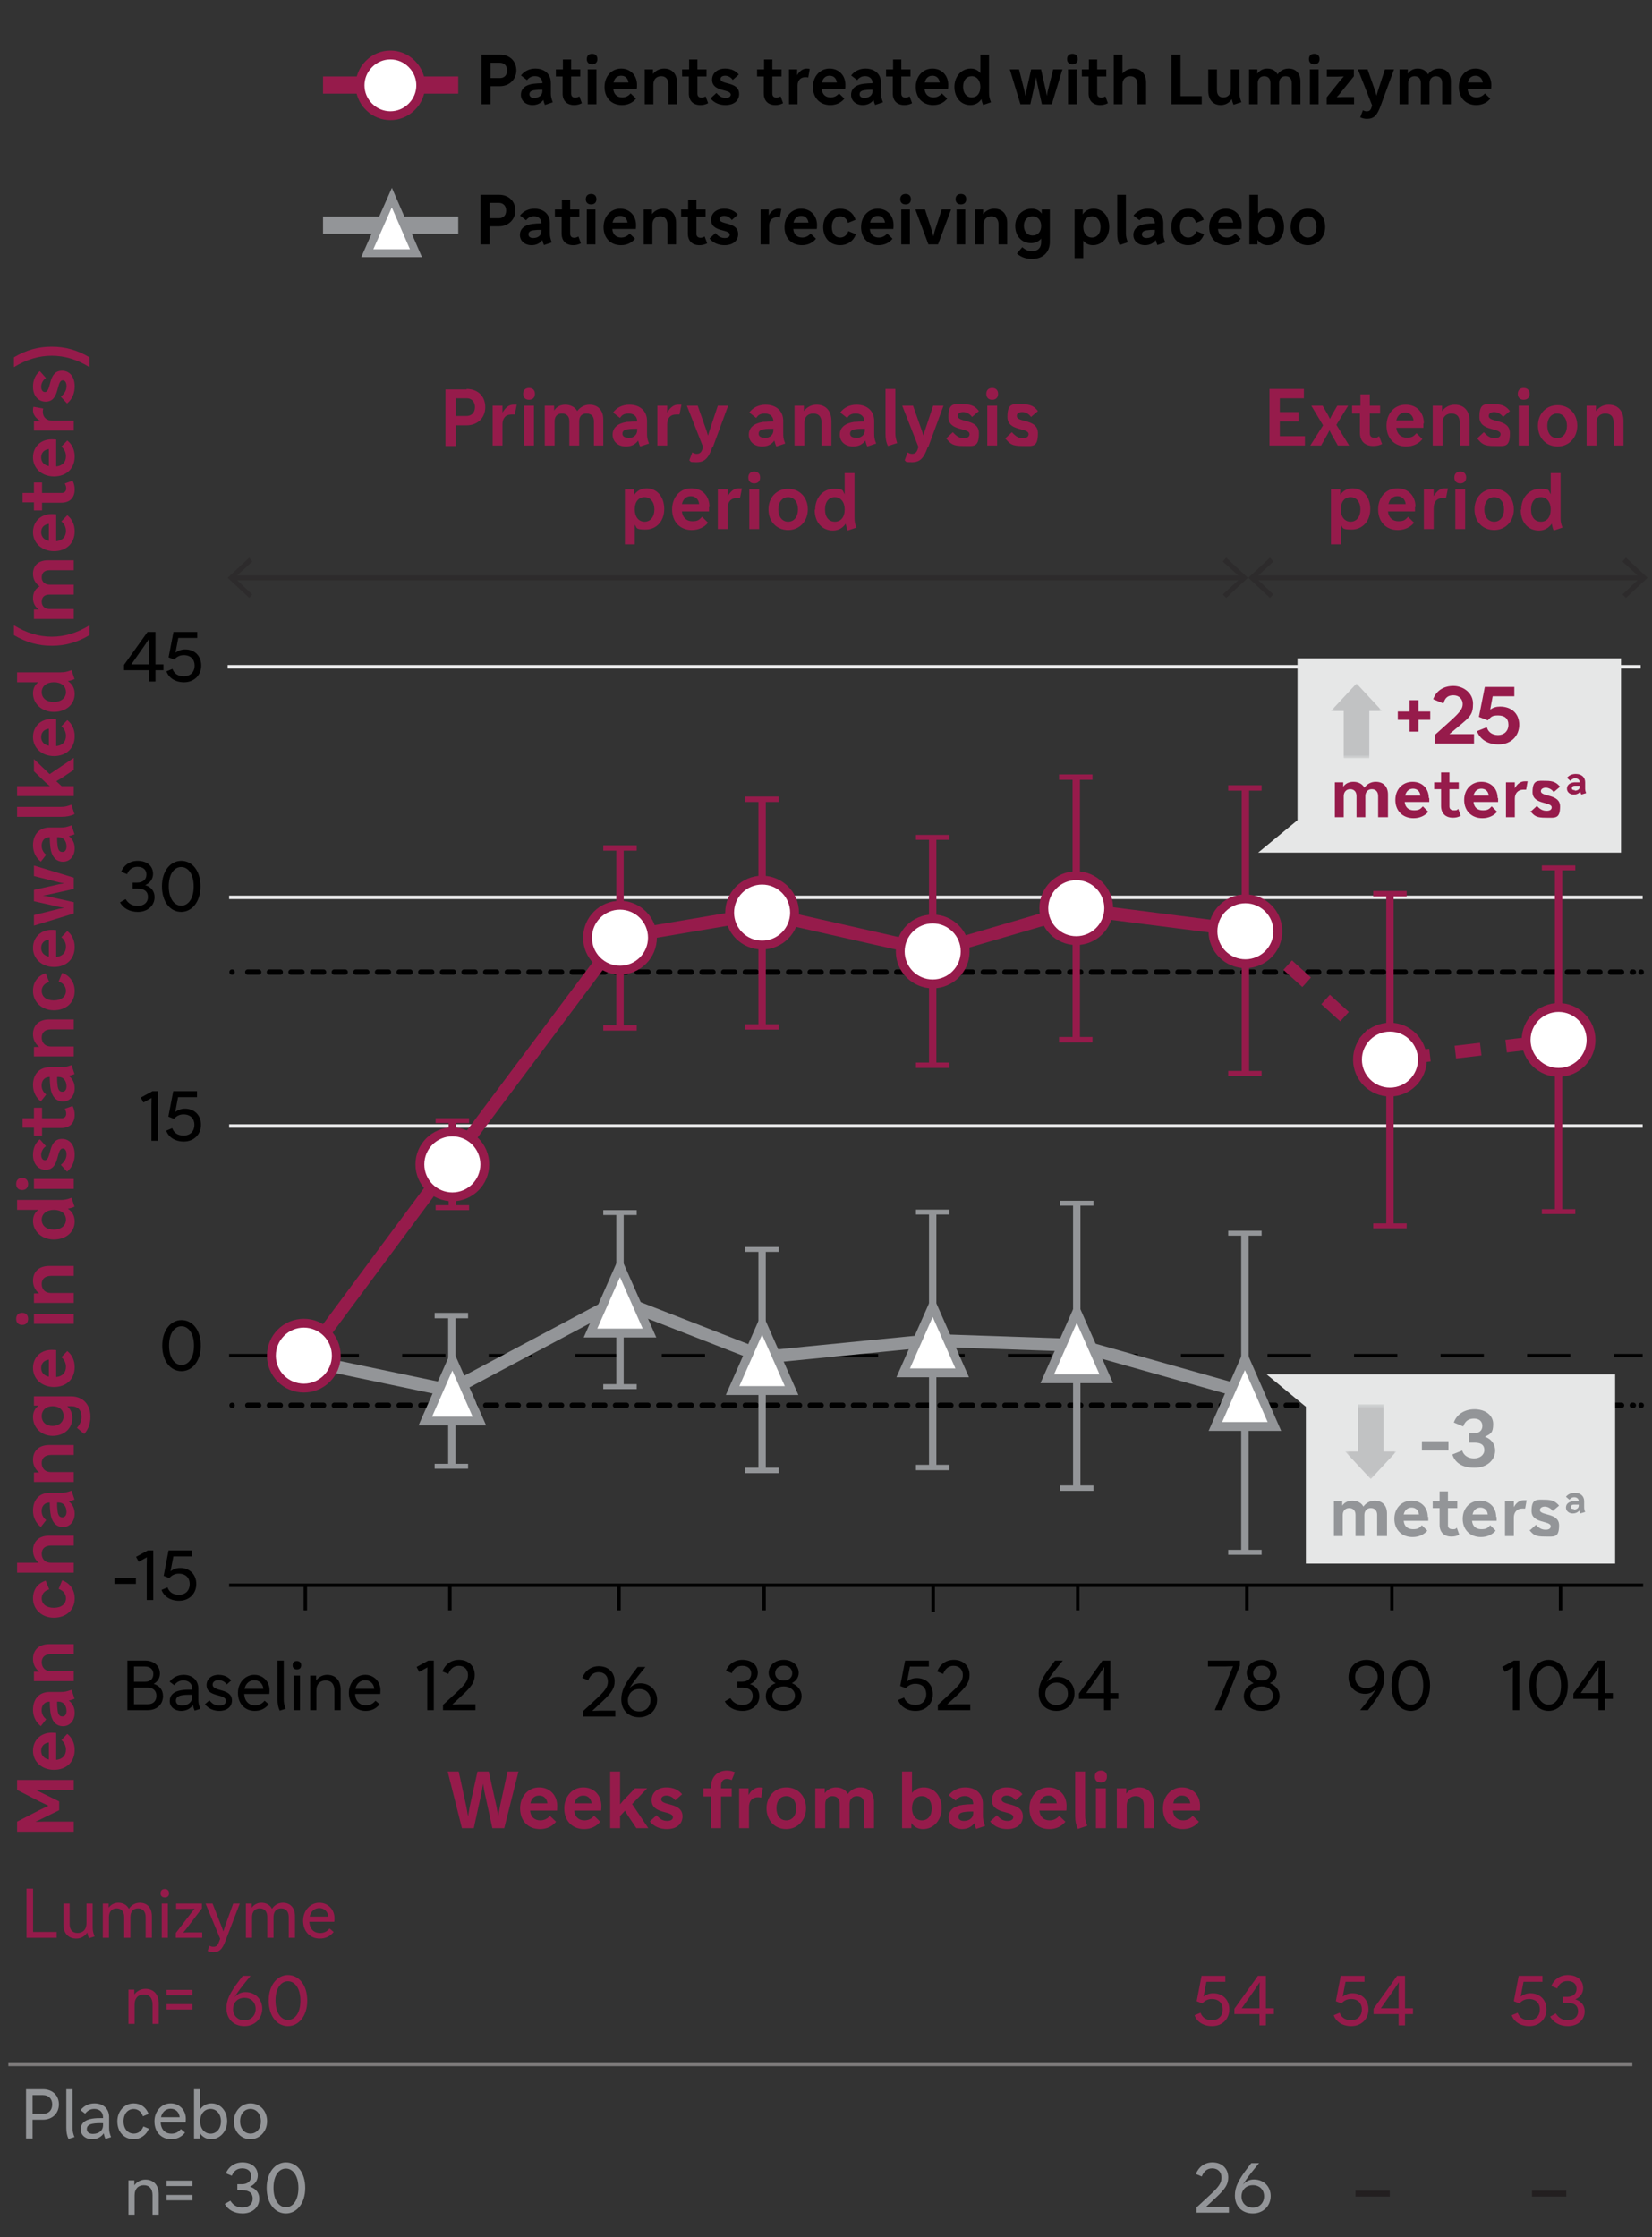 <svg width="336" height="455" viewBox="0 0 336 455" fill="none" xmlns="http://www.w3.org/2000/svg">
<rect x="0" y="0" width="336" height="455" fill="#333333" stroke="none"/>
<path d="M46.6 275.7H334.1" stroke="black" stroke-width="0.7" stroke-miterlimit="10" stroke-dasharray="8.8 8.8"/>
<path d="M334.1 229H46.6" stroke="#EDEDEE" stroke-width="0.7"/>
<path d="M334.1 182.5H46.6" stroke="#EDEDEE" stroke-width="0.7"/>
<path d="M333.7 135.6H46.3" stroke="#EDEDEE" stroke-width="0.7"/>
<circle cx="47.2" cy="285.8" r="0.55" fill="black"/>
<path d="M50.4 285.8H332.2" stroke="black" stroke-width="1.1" stroke-linecap="round" stroke-linejoin="round" stroke-dasharray="2.2 2.2"/>
<circle cx="333.8" cy="285.8" r="0.55" fill="black"/>
<circle cx="47.2" cy="197.7" r="0.55" fill="black"/>
<path d="M50.4 197.7H332.2" stroke="black" stroke-width="1.1" stroke-linecap="round" stroke-linejoin="round" stroke-dasharray="2.2 2.2"/>
<circle cx="333.8" cy="197.7" r="0.55" fill="black"/>
<path d="M126.1 172.4V209" stroke="#961B4B" stroke-width="1.5"/>
<path d="M129.5 171.9H122.7V173H129.5V171.9Z" fill="#961B4B"/>
<path d="M129.5 208.5H122.7V209.6H129.5V208.5Z" fill="#961B4B"/>
<path d="M282.7 181.8V249.3" stroke="#961B4B" stroke-width="1.5"/>
<path d="M286.1 181.2H279.3V182.3H286.1V181.2Z" fill="#961B4B"/>
<path d="M286.1 248.8H279.3V249.8H286.1V248.8Z" fill="#961B4B"/>
<path d="M317 176.5V246.5" stroke="#961B4B" stroke-width="1.5"/>
<path d="M320.4 176H313.6V177H320.4V176Z" fill="#961B4B"/>
<path d="M320.4 245.9H313.6V246.9H320.4V245.9Z" fill="#961B4B"/>
<path d="M254.2 189.3L283.1 215.5L317 211.5" stroke="#961B4B" stroke-width="2.6" stroke-dasharray="5.2 5.2"/>
<path d="M282.7 222.1C286.345 222.1 289.3 219.145 289.3 215.5C289.3 211.855 286.345 208.9 282.7 208.9C279.055 208.9 276.1 211.855 276.1 215.5C276.1 219.145 279.055 222.1 282.7 222.1Z" fill="white" stroke="#961B4B" stroke-width="1.8" stroke-miterlimit="10"/>
<path d="M317 218.1C320.645 218.1 323.6 215.145 323.6 211.5C323.6 207.855 320.645 204.9 317 204.9C313.355 204.9 310.4 207.855 310.4 211.5C310.4 215.145 313.355 218.1 317 218.1Z" fill="white" stroke="#961B4B" stroke-width="1.8" stroke-miterlimit="10"/>
<path d="M61.9 276.6L91.5 236.7L125.9 190.7L155.4 185.7L189.8 193.5L219.2 184.9L253.6 189.3" stroke="#961B4B" stroke-width="2.6"/>
<path d="M61.9 276.6L91.5 282.8L125.9 264.5L155.4 276L189.8 272.6L219.2 273.6L253.6 283.3" stroke="#939598" stroke-width="2.6"/>
<path d="M61.8 282.3C65.445 282.3 68.4 279.345 68.4 275.7C68.4 272.055 65.445 269.1 61.8 269.1C58.155 269.1 55.2 272.055 55.2 275.7C55.2 279.345 58.155 282.3 61.8 282.3Z" fill="white" stroke="#961B4B" stroke-width="1.8" stroke-miterlimit="10"/>
<path d="M189.7 170.399V216.699" stroke="#961B4B" stroke-width="1.5"/>
<path d="M193.1 169.8H186.3V170.8H193.1V169.8Z" fill="#961B4B"/>
<path d="M193.1 216.1H186.3V217.2H193.1V216.1Z" fill="#961B4B"/>
<path d="M189.7 200.1C193.345 200.1 196.3 197.145 196.3 193.5C196.3 189.855 193.345 186.9 189.7 186.9C186.055 186.9 183.1 189.855 183.1 193.5C183.1 197.145 186.055 200.1 189.7 200.1Z" fill="white" stroke="#961B4B" stroke-width="1.8" stroke-miterlimit="10"/>
<path d="M218.9 158V211.4" stroke="#961B4B" stroke-width="1.5"/>
<path d="M222.2 157.5H215.4V158.6H222.2V157.5Z" fill="#961B4B"/>
<path d="M222.2 210.9H215.4V212H222.2V210.9Z" fill="#961B4B"/>
<path d="M218.9 191.3C222.545 191.3 225.5 188.345 225.5 184.7C225.5 181.055 222.545 178.1 218.9 178.1C215.255 178.1 212.3 181.055 212.3 184.7C212.3 188.345 215.255 191.3 218.9 191.3Z" fill="white" stroke="#961B4B" stroke-width="1.8" stroke-miterlimit="10"/>
<path d="M253.3 160.2V218.3" stroke="#961B4B" stroke-width="1.5"/>
<path d="M256.6 159.7H249.8V160.8H256.6V159.7Z" fill="#961B4B"/>
<path d="M256.6 217.8H249.8V218.8H256.6V217.8Z" fill="#961B4B"/>
<path d="M253.3 196C256.945 196 259.9 193.045 259.9 189.4C259.9 185.754 256.945 182.8 253.3 182.8C249.655 182.8 246.7 185.754 246.7 189.4C246.7 193.045 249.655 196 253.3 196Z" fill="white" stroke="#961B4B" stroke-width="1.8" stroke-miterlimit="10"/>
<path d="M155 162.5V208.8" stroke="#961B4B" stroke-width="1.5"/>
<path d="M158.4 162H151.6V163.1H158.4V162Z" fill="#961B4B"/>
<path d="M158.4 208.3H151.6V209.4H158.4V208.3Z" fill="#961B4B"/>
<path d="M155 192.2C158.645 192.2 161.6 189.245 161.6 185.6C161.6 181.955 158.645 179 155 179C151.355 179 148.4 181.955 148.4 185.6C148.4 189.245 151.355 192.2 155 192.2Z" fill="white" stroke="#961B4B" stroke-width="1.8" stroke-miterlimit="10"/>
<path d="M92 227.9V245.7" stroke="#961B4B" stroke-width="1.5"/>
<path d="M95.4 227.4H88.6V228.4H95.4V227.4Z" fill="#961B4B"/>
<path d="M95.4 245.1H88.6V246.1H95.4V245.1Z" fill="#961B4B"/>
<path d="M92 243.4C95.645 243.4 98.6 240.445 98.6 236.8C98.6 233.155 95.645 230.2 92 230.2C88.355 230.2 85.4 233.155 85.4 236.8C85.4 240.445 88.355 243.4 92 243.4Z" fill="white" stroke="#961B4B" stroke-width="1.8" stroke-miterlimit="10"/>
<path d="M253.2 250.8V315.8" stroke="#939598" stroke-width="1.5"/>
<path d="M256.6 250.3H249.8V251.3H256.6V250.3Z" fill="#939598"/>
<path d="M256.6 315.2H249.8V316.2H256.6V315.2Z" fill="#939598"/>
<path d="M247.2 290.1L253.2 276.4L259.2 290.1H247.2Z" fill="white" stroke="#939598" stroke-width="1.8" stroke-miterlimit="10"/>
<path d="M219 244.8V302.6" stroke="#939598" stroke-width="1.5"/>
<path d="M222.4 244.2H215.6V245.2H222.4V244.2Z" fill="#939598"/>
<path d="M222.4 302.1H215.6V303.2H222.4V302.1Z" fill="#939598"/>
<path d="M213 280.4L219 266.8L225 280.4H213Z" fill="white" stroke="#939598" stroke-width="1.8" stroke-miterlimit="10"/>
<path d="M189.7 246.5V298.5" stroke="#939598" stroke-width="1.5"/>
<path d="M193.1 246H186.3V247H193.1V246Z" fill="#939598"/>
<path d="M193.1 297.9H186.3V299H193.1V297.9Z" fill="#939598"/>
<path d="M183.7 279.2L189.7 265.6L195.7 279.2H183.7Z" fill="white" stroke="#939598" stroke-width="1.8" stroke-miterlimit="10"/>
<path d="M155 254.1V299" stroke="#939598" stroke-width="1.5"/>
<path d="M158.4 253.6H151.6V254.6H158.4V253.6Z" fill="#939598"/>
<path d="M158.4 298.501H151.6V299.601H158.4V298.501Z" fill="#939598"/>
<path d="M149 282.8L155 269.2L161 282.8H149Z" fill="white" stroke="#939598" stroke-width="1.8" stroke-miterlimit="10"/>
<path d="M126.101 246.6V282" stroke="#939598" stroke-width="1.5"/>
<path d="M129.5 246.1H122.7V247.1H129.5V246.1Z" fill="#939598"/>
<path d="M129.5 281.501H122.7V282.501H129.5V281.501Z" fill="#939598"/>
<path d="M120.1 271.1L126.1 257.5L132.1 271.1H120.1Z" fill="white" stroke="#939598" stroke-width="1.8" stroke-miterlimit="10"/>
<path d="M91.9 267.5V298.2" stroke="#939598" stroke-width="1.5"/>
<path d="M95.2 267H88.4V268.1H95.2V267Z" fill="#939598"/>
<path d="M95.2 297.7H88.4V298.7H95.2V297.7Z" fill="#939598"/>
<path d="M86.5 289L92 276.5L97.5 289H86.5Z" fill="white" stroke="#939598" stroke-width="1.8" stroke-miterlimit="10"/>
<path d="M126.1 197.3C129.745 197.3 132.7 194.345 132.7 190.7C132.7 187.055 129.745 184.1 126.1 184.1C122.455 184.1 119.5 187.055 119.5 190.7C119.5 194.345 122.455 197.3 126.1 197.3Z" fill="white" stroke="#961B4B" stroke-width="1.8" stroke-miterlimit="10"/>
<path d="M263.9 133.9V166.8L255.9 173.4H329.7V133.9H263.9Z" fill="#E6E7E7"/>
<mask id="mask0_10885_35911" style="mask-type:luminance" maskUnits="userSpaceOnUse" x="270" y="139" width="12" height="16">
<path d="M281.1 139H270.7V154.2H281.1V139Z" fill="white"/>
</mask>
<g mask="url(#mask0_10885_35911)">
<mask id="mask1_10885_35911" style="mask-type:luminance" maskUnits="userSpaceOnUse" x="269" y="138" width="13" height="18">
<path d="M281.2 138H269.8V155.2H281.2V138Z" fill="white"/>
</mask>
<g mask="url(#mask1_10885_35911)">
<path d="M275.9 154.2V143.1" stroke="#C1C2C3" stroke-width="5.2"/>
<path d="M275.9 139L270.7 144.6H281.1L275.9 139Z" fill="#C1C2C3"/>
</g>
</g>
<path d="M265.6 318V286.1L257.6 279.5H328.5V318H265.6Z" fill="#E6E7E7"/>
<mask id="mask2_10885_35911" style="mask-type:luminance" maskUnits="userSpaceOnUse" x="273" y="285" width="11" height="16">
<path d="M284 285.6H273.6V300.8H284V285.6Z" fill="white"/>
</mask>
<g mask="url(#mask2_10885_35911)">
<mask id="mask3_10885_35911" style="mask-type:luminance" maskUnits="userSpaceOnUse" x="272" y="284" width="13" height="18">
<path d="M284.2 284.6H272.8V301.8H284.2V284.6Z" fill="white"/>
</mask>
<g mask="url(#mask3_10885_35911)">
<path d="M278.8 285.6V296.6" stroke="#C1C2C3" stroke-width="5.2"/>
<path d="M278.8 300.8L273.6 295.2H284L278.8 300.8Z" fill="#C1C2C3"/>
</g>
</g>
<path d="M286.7 144.7V142.4H288.5V144.7H290.9V146.4H288.5V148.8H286.7V146.4H284.3V144.7H286.7Z" fill="#961B4B"/>
<path d="M293.4 143L291.5 142.2C292.1 140.5 293.6 139.5 295.6 139.5C297.6 139.5 299.6 140.9 299.6 143.1C299.6 145.3 299 145.8 296.7 147.7L294.8 149.3H296.3H299.8V151.2H291.8V149.5L294.8 146.8C296.8 145 297.5 144.2 297.5 143.2C297.5 142.2 296.8 141.4 295.6 141.4C294.4 141.4 293.9 142 293.6 143H293.4Z" fill="#961B4B"/>
<path d="M304.8 151.4C302.5 151.4 301 150.3 300.4 148.7L302.4 147.9C302.7 148.9 303.5 149.5 304.7 149.5C305.9 149.5 306.8 148.7 306.8 147.4C306.8 146.1 306 145.5 304.7 145.5C303.4 145.5 303.3 145.8 302.6 146.5L300.8 145.8L302 139.7H308V141.6H303.6L303.1 144.3C303.7 143.9 304.3 143.7 305.1 143.7C307.5 143.7 309 145.2 309 147.4C309 149.6 307.4 151.4 304.8 151.4Z" fill="#961B4B"/>
<path d="M280.3 166.2V161.9C280.3 161 279.8 160.5 279 160.5C278.2 160.5 277.7 161.1 277.7 161.9V166.2H275.9V161.9C275.9 161 275.4 160.5 274.6 160.5C273.8 160.5 273.3 161.1 273.3 161.9V166.2H271.5V159.1H273.2V160C273.7 159.3 274.4 159 275.3 159C276.2 159 277.1 159.4 277.5 160.2C278 159.5 278.8 159 279.8 159C281.4 159 282.3 160 282.3 161.6V166.2H280.5H280.3Z" fill="#961B4B"/>
<path d="M290.7 162.3C290.7 162.6 290.7 162.8 290.7 163.1H285.7C285.8 164.2 286.5 164.8 287.6 164.8C288.7 164.8 288.9 164.5 289.4 164L290.5 165.1C289.8 165.9 288.8 166.4 287.5 166.4C285.3 166.4 283.8 164.9 283.8 162.7C283.8 160.5 285.3 159 287.3 159C289.3 159 290.6 160.4 290.6 162.3H290.7ZM285.8 161.8H288.9C288.8 160.9 288.2 160.4 287.4 160.4C286.6 160.4 286 160.9 285.8 161.8Z" fill="#961B4B"/>
<path d="M293.1 159.1V157.1H294.8V159.1H296.7V160.5H294.8V164C294.8 164.5 295.1 164.8 295.7 164.8C296.3 164.8 296.3 164.8 296.6 164.5L297.1 165.9C296.6 166.2 296.1 166.3 295.5 166.3C294 166.3 293.1 165.4 293.1 163.9V160.5H291.7V159.1H293.2H293.1Z" fill="#961B4B"/>
<path d="M304.7 162.3C304.7 162.6 304.7 162.8 304.7 163.1H299.7C299.8 164.2 300.5 164.8 301.6 164.8C302.7 164.8 302.9 164.5 303.4 164L304.5 165.1C303.8 165.9 302.8 166.4 301.5 166.4C299.3 166.4 297.8 164.9 297.8 162.7C297.8 160.5 299.3 159 301.3 159C303.3 159 304.6 160.4 304.6 162.3H304.7ZM299.7 161.8H302.8C302.7 160.9 302.1 160.4 301.3 160.4C300.5 160.4 299.9 160.9 299.7 161.8Z" fill="#961B4B"/>
<path d="M306.4 159.1H308.1V160.3C308.6 159.4 309.3 158.9 310.1 158.9C310.9 158.9 310.6 158.9 310.7 158.9L310.4 160.6C310.2 160.6 310 160.6 309.8 160.6C308.8 160.6 308.1 161.3 308.1 162.4V166.2H306.3V159.1H306.4Z" fill="#961B4B"/>
<path d="M311.4 165L312.6 163.9C313.3 164.7 313.9 164.9 314.6 164.9C315.3 164.9 315.6 164.6 315.6 164.2C315.6 163 311.7 163.7 311.7 161.1C311.7 158.5 312.8 158.8 314.4 158.8C316 158.8 316.6 159.2 317.3 160L316 161.1C315.7 160.6 315 160.2 314.4 160.2C313.8 160.2 313.4 160.5 313.4 160.9C313.4 162.1 317.3 161.4 317.3 164C317.3 166.6 316.3 166.3 314.4 166.3C312.5 166.3 312.1 166 311.2 164.9L311.4 165Z" fill="#961B4B"/>
<path d="M322.4 159V160.2C322.4 160.6 322.4 160.8 322.6 161.3L321.6 161.6C321.6 161.4 321.4 161.2 321.4 161C321.1 161.4 320.6 161.6 320.1 161.6C319.3 161.6 318.7 161.1 318.7 160.4C318.7 159.7 319.2 159.2 320.2 159.1C320.6 159.1 320.9 159.1 321.3 159.1C321.3 158.6 320.9 158.3 320.4 158.3C319.9 158.3 319.7 158.5 319.4 158.8L318.7 158.2C319.1 157.7 319.7 157.4 320.5 157.4C321.7 157.4 322.4 158.1 322.4 159.1V159ZM320.3 160.8C320.9 160.8 321.3 160.5 321.3 160V159.8C320.9 159.8 320.6 159.8 320.3 159.8C319.9 159.8 319.7 160 319.7 160.3C319.7 160.6 319.9 160.7 320.3 160.7V160.8Z" fill="#961B4B"/>
<path d="M289.2 295V293.1H294.6V295H289.2Z" fill="#939598"/>
<path d="M298.799 291.5H299.699C300.899 291.5 301.499 290.9 301.499 290C301.499 289.1 300.899 288.5 299.799 288.5C298.699 288.5 297.999 289 297.599 290.1L295.699 289.3C296.199 287.8 297.699 286.6 299.899 286.6C302.099 286.6 303.699 287.8 303.699 289.6C303.699 291.4 303.199 291.6 301.999 292.2C303.499 292.7 304.099 293.9 304.099 295C304.099 296.9 302.499 298.5 299.899 298.5C297.299 298.5 295.899 297.4 295.399 295.8L297.399 295C297.699 296 298.599 296.6 299.799 296.6C300.999 296.6 301.899 295.9 301.899 294.9C301.899 293.9 301.299 293.4 299.899 293.4H298.799V291.5Z" fill="#939598"/>
<path d="M280.1 312.4V308.1C280.1 307.2 279.6 306.7 278.8 306.7C278 306.7 277.5 307.3 277.5 308.1V312.4H275.7V308.1C275.7 307.2 275.2 306.7 274.4 306.7C273.6 306.7 273.1 307.3 273.1 308.1V312.4H271.3V305.3H273V306.2C273.5 305.5 274.2 305.2 275.1 305.2C276 305.2 276.9 305.6 277.3 306.4C277.8 305.7 278.6 305.2 279.6 305.2C281.2 305.2 282.1 306.2 282.1 307.8V312.4H280.3H280.1Z" fill="#939598"/>
<path d="M290.5 308.5C290.5 308.8 290.5 309 290.5 309.3H285.5C285.6 310.4 286.3 311 287.4 311C288.5 311 288.7 310.7 289.2 310.2L290.3 311.3C289.6 312.1 288.6 312.6 287.3 312.6C285.1 312.6 283.6 311.1 283.6 308.9C283.6 306.7 285.1 305.2 287.1 305.2C289.1 305.2 290.4 306.6 290.4 308.5H290.5ZM285.5 308H288.6C288.5 307.1 287.9 306.6 287.1 306.6C286.3 306.6 285.7 307.1 285.5 308Z" fill="#939598"/>
<path d="M292.799 305.301V303.301H294.499V305.301H296.399V306.701H294.499V310.201C294.499 310.701 294.799 311.001 295.399 311.001C295.999 311.001 295.999 311.001 296.299 310.701L296.799 312.101C296.299 312.401 295.799 312.501 295.199 312.501C293.699 312.501 292.799 311.601 292.799 310.101V306.701H291.399V305.301H292.899H292.799Z" fill="#939598"/>
<path d="M304.4 308.5C304.4 308.8 304.4 309 304.4 309.3H299.4C299.5 310.4 300.2 311 301.3 311C302.4 311 302.6 310.7 303.1 310.2L304.2 311.3C303.5 312.1 302.5 312.6 301.2 312.6C299 312.6 297.5 311.1 297.5 308.9C297.5 306.7 299 305.2 301 305.2C303 305.2 304.3 306.6 304.3 308.5H304.4ZM299.5 308H302.6C302.5 307.1 301.9 306.6 301.1 306.6C300.3 306.6 299.7 307.1 299.5 308Z" fill="#939598"/>
<path d="M306.2 305.3H307.9V306.5C308.4 305.6 309.1 305.1 309.9 305.1C310.7 305.1 310.4 305.1 310.5 305.1L310.2 306.8C310 306.8 309.8 306.8 309.6 306.8C308.6 306.8 307.9 307.5 307.9 308.6V312.4H306.1V305.3H306.2Z" fill="#939598"/>
<path d="M311.2 311.2L312.4 310.1C313.1 310.9 313.7 311.1 314.4 311.1C315.1 311.1 315.4 310.8 315.4 310.4C315.4 309.2 311.5 309.9 311.5 307.3C311.5 304.7 312.6 305 314.2 305C315.8 305 316.4 305.4 317.1 306.2L315.8 307.3C315.5 306.8 314.8 306.4 314.2 306.4C313.6 306.4 313.2 306.7 313.2 307.1C313.2 308.3 317.1 307.6 317.1 310.2C317.1 312.8 316.1 312.5 314.2 312.5C312.3 312.5 311.9 312.2 311 311.1L311.2 311.2Z" fill="#939598"/>
<path d="M322.2 305.2V306.4C322.2 306.8 322.2 307 322.4 307.5L321.4 307.8C321.4 307.6 321.2 307.4 321.2 307.2C320.9 307.6 320.4 307.8 319.9 307.8C319.1 307.8 318.5 307.3 318.5 306.6C318.5 305.9 319 305.4 320 305.3C320.4 305.3 320.7 305.3 321.1 305.3C321.1 304.8 320.7 304.5 320.2 304.5C319.7 304.5 319.5 304.7 319.2 305L318.5 304.4C318.9 303.9 319.5 303.6 320.3 303.6C321.5 303.6 322.2 304.3 322.2 305.3V305.2ZM320.1 307C320.7 307 321.1 306.7 321.1 306.2V306C320.7 306 320.4 306 320.1 306C319.7 306 319.5 306.2 319.5 306.5C319.5 306.8 319.7 306.9 320.1 306.9V307Z" fill="#939598"/>
<path d="M25.904 337.72H29.502C31.336 337.72 32.526 338.812 32.526 340.352C32.526 341.29 32.036 342.032 31.252 342.452C32.456 342.816 33.156 343.712 33.156 344.916C33.156 346.666 31.882 347.8 30.062 347.8H25.904V337.72ZM29.502 338.924H27.248V342.018H29.502C30.552 342.018 31.182 341.444 31.182 340.45C31.182 339.47 30.496 338.924 29.502 338.924ZM30.062 343.222H27.248V346.596H30.062C31.14 346.596 31.812 345.966 31.812 344.874C31.812 343.824 31.098 343.222 30.062 343.222ZM37.333 340.618C39.167 340.618 40.343 341.738 40.343 343.446V345.574C40.343 346.33 40.427 346.694 40.735 347.534L39.587 347.898C39.419 347.52 39.307 347.156 39.237 346.75C38.705 347.548 37.837 347.954 36.871 347.954C35.471 347.954 34.519 347.1 34.519 345.952C34.519 344.79 35.303 343.978 36.913 343.74C37.529 343.642 38.229 343.614 39.097 343.628V343.474C39.097 342.424 38.411 341.752 37.305 341.752C36.549 341.752 35.961 342.06 35.429 342.718L34.491 342.004C35.163 341.136 36.171 340.618 37.333 340.618ZM35.779 345.882C35.779 346.47 36.227 346.862 37.011 346.862C38.215 346.862 39.097 346.204 39.097 345.07V344.678C38.215 344.65 37.529 344.678 36.941 344.79C36.129 344.944 35.779 345.308 35.779 345.882ZM44.573 347.954C43.565 347.954 42.459 347.576 41.675 346.596L42.599 345.798C43.201 346.596 43.845 346.862 44.601 346.862C45.525 346.862 45.945 346.47 45.945 345.924C45.945 344.37 42.011 345.28 42.011 342.69C42.011 341.542 42.921 340.618 44.461 340.618C45.553 340.618 46.463 341.052 47.023 341.766L46.127 342.564C45.707 342.004 45.119 341.696 44.461 341.696C43.677 341.696 43.243 342.102 43.243 342.606C43.243 344.118 47.177 343.264 47.177 345.84C47.177 347.002 46.295 347.954 44.573 347.954ZM51.714 340.618C53.52 340.618 54.822 342.004 54.822 343.768C54.822 344.02 54.808 344.286 54.78 344.51H49.67C49.74 346.036 50.664 346.82 51.854 346.82C52.666 346.82 53.282 346.526 53.814 345.882L54.654 346.596C53.954 347.506 52.974 347.954 51.812 347.954C49.88 347.954 48.396 346.568 48.396 344.3C48.396 342.186 49.88 340.618 51.714 340.618ZM51.714 341.71C50.776 341.71 49.964 342.354 49.74 343.46H53.562C53.478 342.466 52.764 341.71 51.714 341.71ZM57.716 345.56C57.716 346.33 57.8 346.708 58.108 347.52L56.89 347.898C56.582 347.24 56.442 346.54 56.442 345.644V337.72H57.716V345.56ZM60.368 337.804C60.928 337.804 61.25 338.126 61.25 338.672C61.25 339.218 60.928 339.526 60.396 339.526C59.85 339.526 59.514 339.218 59.514 338.672C59.514 338.126 59.85 337.804 60.368 337.804ZM59.752 340.772H61.012V347.8H59.752V340.772ZM69.29 347.8H68.016V343.824C68.016 342.438 67.316 341.766 66.238 341.766C65.16 341.766 64.348 342.438 64.348 343.824V347.8H63.088V340.772H64.292V341.78C64.866 340.982 65.706 340.618 66.56 340.618C68.198 340.618 69.29 341.696 69.29 343.642V347.8ZM74.273 340.618C76.079 340.618 77.381 342.004 77.381 343.768C77.381 344.02 77.367 344.286 77.339 344.51H72.229C72.299 346.036 73.223 346.82 74.413 346.82C75.225 346.82 75.841 346.526 76.373 345.882L77.213 346.596C76.513 347.506 75.533 347.954 74.371 347.954C72.439 347.954 70.955 346.568 70.955 344.3C70.955 342.186 72.439 340.618 74.273 340.618ZM74.273 341.71C73.335 341.71 72.523 342.354 72.299 343.46H76.121C76.037 342.466 75.323 341.71 74.273 341.71Z" fill="black"/>
<path d="M88.228 337.72V347.8H86.898V340.66L86.926 339.106L85.274 340.016L84.728 339.022L87.108 337.72H88.228ZM93.294 338.784C92.286 338.784 91.572 339.4 91.18 340.436L89.976 339.932C90.55 338.462 91.782 337.566 93.35 337.566C95.254 337.566 96.556 338.798 96.556 340.632C96.556 342.074 95.912 343.012 93.966 344.818L91.992 346.652L93.602 346.596H96.696V347.8H90.102V346.736L92.874 344.174C94.61 342.564 95.184 341.78 95.184 340.66C95.184 339.526 94.456 338.784 93.294 338.784Z" fill="black"/>
<path d="M121.75 340.084C120.742 340.084 120.028 340.7 119.636 341.736L118.432 341.232C119.006 339.762 120.238 338.866 121.806 338.866C123.71 338.866 125.012 340.098 125.012 341.932C125.012 343.374 124.368 344.312 122.422 346.118L120.448 347.952L122.058 347.896H125.152V349.1H118.558V348.036L121.33 345.474C123.066 343.864 123.64 343.08 123.64 341.96C123.64 340.826 122.912 340.084 121.75 340.084ZM133.645 345.698C133.645 347.742 132.105 349.254 130.005 349.254C127.821 349.254 126.365 347.798 126.365 345.6C126.365 343.892 127.051 342.45 129.137 339.748L129.697 339.02H131.279L130.649 339.79C129.389 341.33 128.675 342.268 128.003 343.374C128.647 342.66 129.389 342.338 130.257 342.338C132.203 342.338 133.645 343.766 133.645 345.698ZM130.019 343.5C128.647 343.5 127.709 344.452 127.709 345.81C127.709 347.126 128.675 348.064 129.991 348.064C131.363 348.064 132.301 347.126 132.301 345.754C132.301 344.41 131.377 343.5 130.019 343.5Z" fill="black"/>
<path d="M149.97 343.222V342.004H150.894C152.042 342.004 152.784 341.388 152.784 340.352C152.784 339.414 152.14 338.784 150.964 338.784C150.012 338.784 149.256 339.26 148.85 340.282L147.646 339.792C148.178 338.462 149.396 337.566 150.992 337.566C152.896 337.566 154.128 338.616 154.128 340.226C154.128 341.15 153.61 342.046 152.532 342.508C153.946 342.956 154.436 343.936 154.436 344.958C154.436 346.68 153.036 347.954 151.034 347.954C149.368 347.954 148.08 347.226 147.408 346.022L148.556 345.364C149.2 346.4 150.026 346.736 151.02 346.736C152.322 346.736 153.092 346.008 153.092 344.93C153.092 343.88 152.434 343.222 150.964 343.222H149.97ZM159.395 347.954C157.225 347.954 155.755 346.638 155.755 344.93C155.755 343.768 156.511 342.788 157.743 342.312C156.819 341.836 156.343 341.108 156.343 340.24C156.343 338.672 157.659 337.566 159.395 337.566C161.131 337.566 162.447 338.672 162.447 340.24C162.447 341.108 161.957 341.85 161.047 342.312C162.265 342.788 163.035 343.768 163.035 344.93C163.035 346.638 161.565 347.954 159.395 347.954ZM159.395 341.78C160.389 341.78 161.131 341.192 161.131 340.31C161.131 339.358 160.431 338.756 159.395 338.756C158.359 338.756 157.659 339.358 157.659 340.31C157.659 341.192 158.401 341.78 159.395 341.78ZM159.395 346.75C160.753 346.75 161.691 345.966 161.691 344.846C161.691 343.782 160.725 342.97 159.395 342.97C158.065 342.97 157.085 343.796 157.085 344.86C157.085 345.966 158.023 346.75 159.395 346.75Z" fill="black"/>
<path d="M189.732 344.552C189.732 346.484 188.318 347.954 186.232 347.954C184.454 347.954 183.138 347.072 182.662 345.742L183.88 345.238C184.244 346.232 185.028 346.736 186.204 346.736C187.548 346.736 188.388 345.868 188.388 344.552C188.388 343.278 187.562 342.438 186.176 342.438C185.462 342.438 184.832 342.69 184.23 343.334L183.096 342.886L184.09 337.72H188.92V338.938H185.07L184.496 341.948C185.084 341.5 185.728 341.276 186.47 341.276C188.402 341.276 189.732 342.606 189.732 344.552ZM193.939 338.784C192.931 338.784 192.217 339.4 191.825 340.436L190.621 339.932C191.195 338.462 192.427 337.566 193.995 337.566C195.899 337.566 197.201 338.798 197.201 340.632C197.201 342.074 196.557 343.012 194.611 344.818L192.637 346.652L194.247 346.596H197.341V347.8H190.747V346.736L193.519 344.174C195.255 342.564 195.829 341.78 195.829 340.66C195.829 339.526 195.101 338.784 193.939 338.784Z" fill="black"/>
<path d="M218.538 344.398C218.538 346.442 216.998 347.954 214.898 347.954C212.714 347.954 211.258 346.498 211.258 344.3C211.258 342.592 211.944 341.15 214.03 338.448L214.59 337.72H216.172L215.542 338.49C214.282 340.03 213.568 340.968 212.896 342.074C213.54 341.36 214.282 341.038 215.15 341.038C217.096 341.038 218.538 342.466 218.538 344.398ZM214.912 342.2C213.54 342.2 212.602 343.152 212.602 344.51C212.602 345.826 213.568 346.764 214.884 346.764C216.256 346.764 217.194 345.826 217.194 344.454C217.194 343.11 216.27 342.2 214.912 342.2ZM227.461 345.504H225.837V347.8H224.535V345.504H219.439V344.426L224.227 337.72H225.837V344.328H227.461V345.504ZM223.611 340.492L220.923 344.328H224.535V340.52L224.591 339.022L223.611 340.492Z" fill="black"/>
<path d="M252.186 337.72V338.742L248.546 347.8H247.076L250.8 338.868L249.036 338.924H245.69V337.72H252.186ZM256.62 347.954C254.45 347.954 252.98 346.638 252.98 344.93C252.98 343.768 253.736 342.788 254.968 342.312C254.044 341.836 253.568 341.108 253.568 340.24C253.568 338.672 254.884 337.566 256.62 337.566C258.356 337.566 259.672 338.672 259.672 340.24C259.672 341.108 259.182 341.85 258.272 342.312C259.49 342.788 260.26 343.768 260.26 344.93C260.26 346.638 258.79 347.954 256.62 347.954ZM256.62 341.78C257.614 341.78 258.356 341.192 258.356 340.31C258.356 339.358 257.656 338.756 256.62 338.756C255.584 338.756 254.884 339.358 254.884 340.31C254.884 341.192 255.626 341.78 256.62 341.78ZM256.62 346.75C257.978 346.75 258.916 345.966 258.916 344.846C258.916 343.782 257.95 342.97 256.62 342.97C255.29 342.97 254.31 343.796 254.31 344.86C254.31 345.966 255.248 346.75 256.62 346.75Z" fill="black"/>
<path d="M278.782 347.072L278.222 347.8H276.64L277.27 347.03C278.53 345.49 279.244 344.552 279.916 343.446C279.272 344.16 278.53 344.482 277.662 344.482C275.716 344.482 274.274 343.054 274.274 341.122C274.274 339.078 275.814 337.566 277.914 337.566C280.098 337.566 281.554 339.022 281.554 341.22C281.554 342.928 280.868 344.37 278.782 347.072ZM277.9 343.32C279.272 343.32 280.21 342.368 280.21 341.01C280.21 339.694 279.244 338.756 277.928 338.756C276.556 338.756 275.618 339.694 275.618 341.066C275.618 342.41 276.542 343.32 277.9 343.32ZM286.936 347.954C284.71 347.954 283.016 345.938 283.016 342.746C283.016 339.568 284.794 337.566 286.936 337.566C289.162 337.566 290.856 339.582 290.856 342.774C290.856 345.952 289.078 347.954 286.936 347.954ZM286.936 346.694C288.322 346.694 289.47 345.322 289.47 342.774C289.47 340.198 288.294 338.826 286.936 338.826C285.55 338.826 284.402 340.198 284.402 342.746C284.402 345.322 285.578 346.694 286.936 346.694Z" fill="black"/>
<path d="M309.028 337.72V347.8H307.698V340.66L307.726 339.106L306.074 340.016L305.528 339.022L307.908 337.72H309.028ZM314.962 347.954C312.736 347.954 311.042 345.938 311.042 342.746C311.042 339.568 312.82 337.566 314.962 337.566C317.188 337.566 318.882 339.582 318.882 342.774C318.882 345.952 317.104 347.954 314.962 347.954ZM314.962 346.694C316.348 346.694 317.496 345.322 317.496 342.774C317.496 340.198 316.32 338.826 314.962 338.826C313.576 338.826 312.428 340.198 312.428 342.746C312.428 345.322 313.604 346.694 314.962 346.694ZM328.035 345.504H326.411V347.8H325.109V345.504H320.013V344.426L324.801 337.72H326.411V344.328H328.035V345.504ZM324.185 340.492L321.497 344.328H325.109V340.52L325.165 339.022L324.185 340.492Z" fill="black"/>
<path d="M15 372.52H3.48V370.472L7.976 368.152L9.848 367.24L7.976 366.344L3.48 364.024L3.48 361.992H15V364.04H8.808L7.208 363.992L12.04 366.36V368.152L7.208 370.52L8.808 370.472H15V372.52ZM6.712 356.066C6.712 353.922 8.28 352.386 10.504 352.386C10.824 352.386 11.128 352.402 11.432 352.434V357.906C12.68 357.794 13.416 357.026 13.416 355.826C13.416 355.058 13.096 354.386 12.488 353.874L13.688 352.626C14.632 353.362 15.192 354.498 15.192 355.89C15.192 358.338 13.496 359.938 10.984 359.938C8.52 359.938 6.712 358.29 6.712 356.066ZM8.376 356.066C8.376 356.994 8.952 357.634 9.944 357.842V354.37C8.952 354.514 8.376 355.122 8.376 356.066ZM6.712 347.737C6.712 345.513 8.008 344.105 10.056 344.105H12.392C13.16 344.105 13.592 344.009 14.552 343.657L15.16 345.481C14.728 345.657 14.36 345.785 13.992 345.849C14.76 346.409 15.192 347.273 15.192 348.345C15.192 349.913 14.216 351.065 12.824 351.065C11.384 351.065 10.488 350.025 10.248 348.153C10.168 347.465 10.12 346.841 10.12 346.073H10.088C9.112 346.073 8.472 346.745 8.472 347.801C8.472 348.569 8.808 349.193 9.4 349.641L8.312 351.049C7.336 350.313 6.712 349.113 6.712 347.737ZM12.68 349.081C13.224 349.081 13.528 348.665 13.528 347.977C13.528 346.841 12.888 346.073 11.944 346.073H11.624C11.608 346.761 11.656 347.465 11.736 347.993C11.864 348.745 12.152 349.081 12.68 349.081ZM15 334.378V336.394H10.408C9.048 336.394 8.488 337.114 8.488 338.058C8.488 339.002 9.048 339.882 10.408 339.882H15V341.898H6.904V339.978H7.976C7.112 339.322 6.712 338.346 6.712 337.386C6.712 335.61 7.864 334.378 10.024 334.378H15ZM13.416 325.048C13.416 324.168 12.856 323.464 11.928 323.144L12.648 321.4C14.232 321.944 15.192 323.336 15.192 325.08C15.192 327.416 13.48 329 10.952 329C8.52 329 6.712 327.32 6.712 325.064C6.712 323.304 7.64 322.008 9.288 321.464L10.008 323.24C9.048 323.496 8.488 324.184 8.488 325.048C8.488 326.248 9.432 326.984 10.952 326.984C12.472 326.984 13.416 326.232 13.416 325.048ZM15 319.836H3.48L3.48 317.82H7.864C7.08 317.164 6.712 316.236 6.712 315.324C6.712 313.548 7.864 312.316 10.024 312.316H15V314.332H10.408C9.048 314.332 8.488 315.052 8.488 315.996C8.488 316.94 9.048 317.82 10.408 317.82H15V319.836ZM6.712 307.237C6.712 305.013 8.008 303.605 10.056 303.605H12.392C13.16 303.605 13.592 303.509 14.552 303.157L15.16 304.981C14.728 305.157 14.36 305.285 13.992 305.349C14.76 305.909 15.192 306.773 15.192 307.845C15.192 309.413 14.216 310.565 12.824 310.565C11.384 310.565 10.488 309.525 10.248 307.653C10.168 306.965 10.12 306.341 10.12 305.573H10.088C9.112 305.573 8.472 306.245 8.472 307.301C8.472 308.069 8.808 308.693 9.4 309.141L8.312 310.549C7.336 309.813 6.712 308.613 6.712 307.237ZM12.68 308.581C13.224 308.581 13.528 308.165 13.528 307.477C13.528 306.341 12.888 305.573 11.944 305.573H11.624C11.608 306.261 11.656 306.965 11.736 307.493C11.864 308.245 12.152 308.581 12.68 308.581ZM15 293.878V295.894H10.408C9.048 295.894 8.488 296.614 8.488 297.558C8.488 298.502 9.048 299.382 10.408 299.382H15L15 301.398H6.904V299.478H7.976C7.112 298.822 6.712 297.846 6.712 296.886C6.712 295.11 7.864 293.878 10.024 293.878H15ZM14.712 288.368C14.712 290.512 13.064 292.016 10.712 292.016C8.44 292.016 6.712 290.368 6.712 288.192C6.712 287.184 7.112 286.384 7.864 285.856H6.904V283.968H14.424C16.84 283.968 18.392 285.6 18.392 288.112C18.392 289.424 18.024 290.624 17.128 291.632L15.64 290.368C16.264 289.744 16.584 288.944 16.584 288.144C16.584 286.768 15.816 285.984 14.488 285.984H13.672C14.344 286.56 14.712 287.376 14.712 288.368ZM12.936 288C12.936 286.768 12.088 285.984 10.712 285.984C9.384 285.984 8.488 286.8 8.488 287.984C8.488 289.216 9.336 290 10.712 290C12.04 290 12.936 289.184 12.936 288ZM6.712 278.206C6.712 276.062 8.28 274.526 10.504 274.526C10.824 274.526 11.128 274.542 11.432 274.574V280.046C12.68 279.934 13.416 279.166 13.416 277.966C13.416 277.198 13.096 276.526 12.488 276.014L13.688 274.766C14.632 275.502 15.192 276.638 15.192 278.03C15.192 280.478 13.496 282.078 10.984 282.078C8.52 282.078 6.712 280.43 6.712 278.206ZM8.376 278.206C8.376 279.134 8.952 279.774 9.944 279.982V276.51C8.952 276.654 8.376 277.262 8.376 278.206ZM3.288 268.218C3.288 267.45 3.736 266.986 4.504 266.986C5.272 266.986 5.72 267.45 5.72 268.218C5.72 268.986 5.272 269.45 4.504 269.45C3.736 269.45 3.288 268.986 3.288 268.218ZM6.904 269.226V267.21H15V269.226H6.904ZM15 257.456V259.472H10.408C9.048 259.472 8.488 260.192 8.488 261.136C8.488 262.08 9.048 262.96 10.408 262.96H15V264.976H6.904V263.056H7.976C7.112 262.4 6.712 261.424 6.712 260.464C6.712 258.688 7.864 257.456 10.024 257.456H15ZM15.192 248.398C15.192 250.558 13.448 252.078 10.952 252.078C8.536 252.078 6.712 250.446 6.712 248.286C6.712 247.342 7.096 246.574 7.784 246.046H3.48V244.03H12.392C13.16 244.03 13.592 243.934 14.552 243.582L15.16 245.406C14.664 245.614 14.248 245.742 13.8 245.806C14.696 246.382 15.192 247.278 15.192 248.398ZM13.416 248.062C13.416 246.83 12.472 246.046 10.952 246.046C9.48 246.046 8.488 246.862 8.488 248.046C8.488 249.278 9.432 250.062 10.952 250.062C12.424 250.062 13.416 249.246 13.416 248.062ZM3.288 240.781C3.288 240.013 3.736 239.549 4.504 239.549C5.272 239.549 5.72 240.013 5.72 240.781C5.72 241.549 5.272 242.013 4.504 242.013C3.736 242.013 3.288 241.549 3.288 240.781ZM6.904 241.789V239.773H15V241.789H6.904ZM15.192 234.787C15.192 236.051 14.792 237.331 13.64 238.275L12.376 236.899C13.272 236.147 13.528 235.475 13.528 234.723C13.528 233.955 13.192 233.571 12.776 233.571C11.368 233.571 12.248 237.907 9.288 237.907C7.816 237.907 6.712 236.739 6.712 234.883C6.712 233.475 7.224 232.419 8.104 231.699L9.352 233.107C8.728 233.491 8.376 234.243 8.376 234.867C8.376 235.571 8.712 235.955 9.128 235.955C10.536 235.955 9.656 231.619 12.616 231.619C14.04 231.619 15.192 232.691 15.192 234.787ZM6.904 230.97V229.338H4.6V227.418H6.904V225.29H8.552V227.418H12.52C13.128 227.418 13.464 227.082 13.464 226.474C13.464 226.138 13.368 225.85 13.176 225.498L14.76 224.922C15.064 225.514 15.192 226.074 15.192 226.714C15.192 228.41 14.184 229.402 12.488 229.402H8.552V230.97H6.904ZM6.712 220.691C6.712 218.467 8.008 217.059 10.056 217.059H12.392C13.16 217.059 13.592 216.963 14.552 216.611L15.16 218.435C14.728 218.611 14.36 218.739 13.992 218.803C14.76 219.363 15.192 220.227 15.192 221.299C15.192 222.867 14.216 224.019 12.824 224.019C11.384 224.019 10.488 222.979 10.248 221.107C10.168 220.419 10.12 219.795 10.12 219.027H10.088C9.112 219.027 8.472 219.699 8.472 220.755C8.472 221.523 8.808 222.147 9.4 222.595L8.312 224.003C7.336 223.267 6.712 222.067 6.712 220.691ZM12.68 222.035C13.224 222.035 13.528 221.619 13.528 220.931C13.528 219.795 12.888 219.027 11.944 219.027H11.624C11.608 219.715 11.656 220.419 11.736 220.947C11.864 221.699 12.152 222.035 12.68 222.035ZM15 207.331V209.347H10.408C9.048 209.347 8.488 210.067 8.488 211.011C8.488 211.955 9.048 212.835 10.408 212.835H15L15 214.851H6.904V212.931H7.976C7.112 212.275 6.712 211.299 6.712 210.339C6.712 208.563 7.864 207.331 10.024 207.331H15ZM13.416 201.517C13.416 200.637 12.856 199.933 11.928 199.613L12.648 197.869C14.232 198.413 15.192 199.805 15.192 201.549C15.192 203.885 13.48 205.469 10.952 205.469C8.52 205.469 6.712 203.789 6.712 201.533C6.712 199.773 7.64 198.477 9.288 197.933L10.008 199.709C9.048 199.965 8.488 200.653 8.488 201.517C8.488 202.717 9.432 203.453 10.952 203.453C12.472 203.453 13.416 202.701 13.416 201.517ZM6.712 192.785C6.712 190.641 8.28 189.105 10.504 189.105C10.824 189.105 11.128 189.121 11.432 189.153V194.625C12.68 194.513 13.416 193.745 13.416 192.545C13.416 191.777 13.096 191.105 12.488 190.593L13.688 189.345C14.632 190.081 15.192 191.217 15.192 192.609C15.192 195.057 13.496 196.657 10.984 196.657C8.52 196.657 6.712 195.009 6.712 192.785ZM8.376 192.785C8.376 193.713 8.952 194.353 9.944 194.561V191.089C8.952 191.233 8.376 191.841 8.376 192.785ZM6.904 176.024L15 178.488V180.792L9.816 181.944L8.712 182.136L9.816 182.328L15 183.48L15 185.784L6.904 188.248V186.104L12.072 184.808L13.064 184.632L12.072 184.456L6.904 183.288V180.984L12.072 179.816L13.064 179.64L12.072 179.464L6.904 178.168L6.904 176.024ZM6.712 171.925C6.712 169.701 8.008 168.293 10.056 168.293H12.392C13.16 168.293 13.592 168.197 14.552 167.845L15.16 169.669C14.728 169.845 14.36 169.973 13.992 170.037C14.76 170.597 15.192 171.461 15.192 172.533C15.192 174.101 14.216 175.253 12.824 175.253C11.384 175.253 10.488 174.213 10.248 172.341C10.168 171.653 10.12 171.029 10.12 170.261H10.088C9.112 170.261 8.472 170.933 8.472 171.989C8.472 172.757 8.808 173.381 9.4 173.829L8.312 175.237C7.336 174.501 6.712 173.301 6.712 171.925ZM12.68 173.269C13.224 173.269 13.528 172.853 13.528 172.165C13.528 171.029 12.888 170.261 11.944 170.261H11.624C11.608 170.949 11.656 171.653 11.736 172.181C11.864 172.933 12.152 173.269 12.68 173.269ZM12.36 164.102C13.16 164.102 13.608 163.99 14.52 163.654L15.16 165.574C14.344 165.958 13.56 166.118 12.52 166.118H3.48V164.102H12.36ZM15 159.882V161.898H3.48V159.882H10.152L9.384 159.242L6.904 156.858V154.378L10.104 157.434L15 154.138L15 156.57L12.488 158.266L11.448 158.874L12.536 159.882H15ZM6.712 149.894C6.712 147.75 8.28 146.214 10.504 146.214C10.824 146.214 11.128 146.23 11.432 146.262V151.734C12.68 151.622 13.416 150.854 13.416 149.654C13.416 148.886 13.096 148.214 12.488 147.702L13.688 146.454C14.632 147.19 15.192 148.326 15.192 149.718C15.192 152.166 13.496 153.766 10.984 153.766C8.52 153.766 6.712 152.118 6.712 149.894ZM8.376 149.894C8.376 150.822 8.952 151.462 9.944 151.67V148.198C8.952 148.342 8.376 148.95 8.376 149.894ZM15.192 141.102C15.192 143.262 13.448 144.782 10.952 144.782C8.536 144.782 6.712 143.15 6.712 140.99C6.712 140.046 7.096 139.278 7.784 138.75H3.48L3.48 136.734H12.392C13.16 136.734 13.592 136.638 14.552 136.286L15.16 138.11C14.664 138.318 14.248 138.446 13.8 138.51C14.696 139.086 15.192 139.982 15.192 141.102ZM13.416 140.766C13.416 139.534 12.472 138.75 10.952 138.75C9.48 138.75 8.488 139.566 8.488 140.75C8.488 141.982 9.432 142.766 10.952 142.766C12.424 142.766 13.416 141.95 13.416 140.766ZM10.52 131.328C7.768 131.328 5.352 130.656 2.84 129.168V127.168C5.352 128.72 7.896 129.488 10.52 129.488C13.144 129.488 15.688 128.72 18.2 127.168V129.168C15.688 130.656 13.272 131.328 10.52 131.328ZM15 113.947V115.963H10.088C9.048 115.963 8.488 116.475 8.488 117.435C8.488 118.315 9.128 118.907 10.088 118.907H15V120.923H10.088C9.048 120.923 8.488 121.435 8.488 122.395C8.488 123.275 9.128 123.867 10.088 123.867H15V125.883H6.904V123.963H7.896C7.144 123.435 6.712 122.635 6.712 121.675C6.712 120.539 7.192 119.707 8.056 119.259C7.224 118.683 6.712 117.771 6.712 116.715C6.712 114.987 7.848 113.947 9.704 113.947H15ZM6.712 108.222C6.712 106.078 8.28 104.542 10.504 104.542C10.824 104.542 11.128 104.558 11.432 104.59V110.062C12.68 109.95 13.416 109.182 13.416 107.982C13.416 107.214 13.096 106.542 12.488 106.03L13.688 104.782C14.632 105.518 15.192 106.654 15.192 108.046C15.192 110.494 13.496 112.094 10.984 112.094C8.52 112.094 6.712 110.446 6.712 108.222ZM8.376 108.222C8.376 109.15 8.952 109.79 9.944 109.998V106.526C8.952 106.67 8.376 107.278 8.376 108.222ZM6.904 103.798V102.166H4.6V100.246H6.904V98.118H8.552L8.552 100.246H12.52C13.128 100.246 13.464 99.91 13.464 99.302C13.464 98.966 13.368 98.678 13.176 98.326L14.76 97.75C15.064 98.342 15.192 98.902 15.192 99.542C15.192 101.238 14.184 102.23 12.488 102.23H8.552V103.798H6.904ZM6.712 93.019C6.712 90.875 8.28 89.339 10.504 89.339C10.824 89.339 11.128 89.355 11.432 89.387V94.859C12.68 94.747 13.416 93.979 13.416 92.779C13.416 92.011 13.096 91.339 12.488 90.827L13.688 89.579C14.632 90.315 15.192 91.451 15.192 92.843C15.192 95.291 13.496 96.891 10.984 96.891C8.52 96.891 6.712 95.243 6.712 93.019ZM8.376 93.019C8.376 93.947 8.952 94.587 9.944 94.795V91.323C8.952 91.467 8.376 92.075 8.376 93.019ZM15 87.555H6.904V85.651H8.264C7.272 85.091 6.712 84.323 6.712 83.411C6.712 83.123 6.744 82.883 6.808 82.723L8.792 83.075C8.744 83.267 8.712 83.523 8.712 83.731C8.712 84.883 9.464 85.555 10.712 85.555H15V87.555ZM15.192 78.568C15.192 79.832 14.792 81.112 13.64 82.056L12.376 80.68C13.272 79.928 13.528 79.256 13.528 78.504C13.528 77.736 13.192 77.352 12.776 77.352C11.368 77.352 12.248 81.688 9.288 81.688C7.816 81.688 6.712 80.52 6.712 78.664C6.712 77.256 7.224 76.2 8.104 75.48L9.352 76.888C8.728 77.272 8.376 78.024 8.376 78.648C8.376 79.352 8.712 79.736 9.128 79.736C10.536 79.736 9.656 75.4 12.616 75.4C14.04 75.4 15.192 76.472 15.192 78.568ZM10.52 70.511C13.272 70.511 15.688 71.183 18.2 72.671V74.671C15.688 73.119 13.144 72.351 10.52 72.351C7.896 72.351 5.352 73.119 2.84 74.671L2.84 72.671C5.352 71.183 7.768 70.511 10.52 70.511Z" fill="#961B4B"/>
<path d="M97.996 364.28L96.364 371.8H93.948L91.052 360.28H93.292L94.844 367.416L95.196 369.416L95.532 367.416L97.116 360.28H99.404L100.988 367.416L101.324 369.368L101.676 367.416L103.228 360.28H105.452L102.556 371.8H100.14L98.508 364.28L98.252 362.76L97.996 364.28ZM109.653 363.512C111.797 363.512 113.333 365.08 113.333 367.304C113.333 367.624 113.317 367.928 113.285 368.232H107.813C107.925 369.48 108.693 370.216 109.893 370.216C110.661 370.216 111.333 369.896 111.845 369.288L113.093 370.488C112.357 371.432 111.221 371.992 109.829 371.992C107.381 371.992 105.781 370.296 105.781 367.784C105.781 365.32 107.429 363.512 109.653 363.512ZM109.653 365.176C108.725 365.176 108.085 365.752 107.877 366.744H111.349C111.205 365.752 110.597 365.176 109.653 365.176ZM118.637 363.512C120.781 363.512 122.317 365.08 122.317 367.304C122.317 367.624 122.301 367.928 122.269 368.232H116.797C116.909 369.48 117.677 370.216 118.877 370.216C119.645 370.216 120.317 369.896 120.829 369.288L122.077 370.488C121.341 371.432 120.205 371.992 118.813 371.992C116.365 371.992 114.765 370.296 114.765 367.784C114.765 365.32 116.413 363.512 118.637 363.512ZM118.637 365.176C117.709 365.176 117.069 365.752 116.861 366.744H120.333C120.189 365.752 119.581 365.176 118.637 365.176ZM126.117 371.8H124.101V360.28H126.117V366.952L126.757 366.184L129.141 363.704H131.621L128.565 366.904L131.861 371.8H129.429L127.733 369.288L127.125 368.248L126.117 369.336V371.8ZM135.65 371.992C134.386 371.992 133.106 371.592 132.162 370.44L133.538 369.176C134.29 370.072 134.962 370.328 135.714 370.328C136.482 370.328 136.866 369.992 136.866 369.576C136.866 368.168 132.53 369.048 132.53 366.088C132.53 364.616 133.698 363.512 135.554 363.512C136.962 363.512 138.018 364.024 138.738 364.904L137.33 366.152C136.946 365.528 136.194 365.176 135.57 365.176C134.866 365.176 134.482 365.512 134.482 365.928C134.482 367.336 138.818 366.456 138.818 369.416C138.818 370.84 137.746 371.992 135.65 371.992ZM146.647 371.8H144.631V365.352H143.063V363.704H144.631V363.32C144.631 361.4 145.927 360.088 147.815 360.088C148.455 360.088 149.015 360.2 149.463 360.44L148.823 362.024C148.471 361.864 148.183 361.784 147.863 361.784C147.095 361.784 146.647 362.28 146.647 363.192V363.704H148.823V365.352H146.647V371.8ZM150.336 371.8V363.704H152.24V365.064C152.8 364.072 153.568 363.512 154.48 363.512C154.768 363.512 155.008 363.544 155.168 363.608L154.816 365.592C154.624 365.544 154.368 365.512 154.16 365.512C153.008 365.512 152.336 366.264 152.336 367.512V371.8H150.336ZM159.922 363.512C162.274 363.512 163.938 365.256 163.938 367.752C163.938 370.184 162.21 371.992 159.922 371.992C157.57 371.992 155.906 370.248 155.906 367.752C155.906 365.32 157.634 363.512 159.922 363.512ZM159.922 370.216C161.138 370.216 161.922 369.256 161.922 367.752C161.922 366.248 161.138 365.288 159.922 365.288C158.706 365.288 157.922 366.248 157.922 367.752C157.922 369.256 158.706 370.216 159.922 370.216ZM177.756 371.8H175.74V366.888C175.74 365.848 175.228 365.288 174.268 365.288C173.388 365.288 172.796 365.928 172.796 366.888V371.8H170.78V366.888C170.78 365.848 170.268 365.288 169.308 365.288C168.428 365.288 167.836 365.928 167.836 366.888V371.8H165.82V363.704H167.74V364.696C168.268 363.944 169.068 363.512 170.028 363.512C171.164 363.512 171.996 363.992 172.444 364.856C173.02 364.024 173.932 363.512 174.988 363.512C176.716 363.512 177.756 364.648 177.756 366.504V371.8ZM187.876 363.512C190.02 363.512 191.524 365.256 191.524 367.752C191.524 370.168 189.892 371.992 187.732 371.992C186.708 371.992 185.892 371.544 185.364 370.744V371.8H183.476V360.28H185.492V364.616C186.068 363.912 186.884 363.512 187.876 363.512ZM187.492 365.288C186.276 365.288 185.492 366.232 185.492 367.752C185.492 369.224 186.308 370.216 187.492 370.216C188.724 370.216 189.508 369.272 189.508 367.752C189.508 366.28 188.692 365.288 187.492 365.288ZM196.278 363.512C198.502 363.512 199.91 364.808 199.91 366.856V369.192C199.91 369.96 200.006 370.392 200.358 371.352L198.534 371.96C198.358 371.528 198.23 371.16 198.166 370.792C197.606 371.56 196.742 371.992 195.67 371.992C194.102 371.992 192.95 371.016 192.95 369.624C192.95 368.184 193.99 367.288 195.862 367.048C196.55 366.968 197.174 366.92 197.942 366.92V366.888C197.942 365.912 197.27 365.272 196.214 365.272C195.446 365.272 194.822 365.608 194.374 366.2L192.966 365.112C193.702 364.136 194.902 363.512 196.278 363.512ZM194.934 369.48C194.934 370.024 195.35 370.328 196.038 370.328C197.174 370.328 197.942 369.688 197.942 368.744V368.424C197.254 368.408 196.55 368.456 196.022 368.536C195.27 368.664 194.934 368.952 194.934 369.48ZM204.869 371.992C203.605 371.992 202.325 371.592 201.381 370.44L202.757 369.176C203.509 370.072 204.181 370.328 204.933 370.328C205.701 370.328 206.085 369.992 206.085 369.576C206.085 368.168 201.749 369.048 201.749 366.088C201.749 364.616 202.917 363.512 204.773 363.512C206.181 363.512 207.237 364.024 207.957 364.904L206.549 366.152C206.165 365.528 205.413 365.176 204.789 365.176C204.085 365.176 203.701 365.512 203.701 365.928C203.701 367.336 208.037 366.456 208.037 369.416C208.037 370.84 206.965 371.992 204.869 371.992ZM213.246 363.512C215.39 363.512 216.926 365.08 216.926 367.304C216.926 367.624 216.91 367.928 216.878 368.232H211.406C211.518 369.48 212.286 370.216 213.486 370.216C214.254 370.216 214.926 369.896 215.438 369.288L216.686 370.488C215.95 371.432 214.814 371.992 213.422 371.992C210.974 371.992 209.374 370.296 209.374 367.784C209.374 365.32 211.022 363.512 213.246 363.512ZM213.246 365.176C212.318 365.176 211.678 365.752 211.47 366.744H214.942C214.798 365.752 214.19 365.176 213.246 365.176ZM220.695 369.16C220.695 369.96 220.807 370.408 221.143 371.32L219.223 371.96C218.839 371.144 218.679 370.36 218.679 369.32V360.28H220.695V369.16ZM223.906 360.088C224.674 360.088 225.138 360.536 225.138 361.304C225.138 362.072 224.674 362.52 223.906 362.52C223.138 362.52 222.674 362.072 222.674 361.304C222.674 360.536 223.138 360.088 223.906 360.088ZM222.898 363.704H224.914V371.8H222.898V363.704ZM234.668 371.8H232.652V367.208C232.652 365.848 231.932 365.288 230.988 365.288C230.044 365.288 229.164 365.848 229.164 367.208V371.8H227.148V363.704H229.068V364.776C229.724 363.912 230.7 363.512 231.66 363.512C233.436 363.512 234.668 364.664 234.668 366.824V371.8ZM240.403 363.512C242.547 363.512 244.083 365.08 244.083 367.304C244.083 367.624 244.067 367.928 244.035 368.232H238.563C238.675 369.48 239.443 370.216 240.643 370.216C241.411 370.216 242.083 369.896 242.595 369.288L243.843 370.488C243.107 371.432 241.971 371.992 240.579 371.992C238.131 371.992 236.531 370.296 236.531 367.784C236.531 365.32 238.179 363.512 240.403 363.512ZM240.403 365.176C239.475 365.176 238.835 365.752 238.627 366.744H242.099C241.955 365.752 241.347 365.176 240.403 365.176Z" fill="#961B4B"/>
<path d="M33.244 136.304H31.62V138.6H30.318V136.304H25.222V135.226L30.01 128.52H31.62V135.128H33.244V136.304ZM29.394 131.292L26.706 135.128H30.318V131.32L30.374 129.822L29.394 131.292ZM40.923 135.352C40.923 137.284 39.509 138.754 37.423 138.754C35.645 138.754 34.329 137.872 33.853 136.542L35.071 136.038C35.435 137.032 36.219 137.536 37.395 137.536C38.739 137.536 39.579 136.668 39.579 135.352C39.579 134.078 38.753 133.238 37.367 133.238C36.653 133.238 36.023 133.49 35.421 134.134L34.287 133.686L35.281 128.52H40.111V129.738H36.261L35.687 132.748C36.275 132.3 36.919 132.076 37.661 132.076C39.593 132.076 40.923 133.406 40.923 135.352Z" fill="black"/>
<path d="M26.97 180.722V179.504H27.894C29.042 179.504 29.784 178.888 29.784 177.852C29.784 176.914 29.14 176.284 27.964 176.284C27.012 176.284 26.256 176.76 25.85 177.782L24.646 177.292C25.178 175.962 26.396 175.066 27.992 175.066C29.896 175.066 31.128 176.116 31.128 177.726C31.128 178.65 30.61 179.546 29.532 180.008C30.946 180.456 31.436 181.436 31.436 182.458C31.436 184.18 30.036 185.454 28.034 185.454C26.368 185.454 25.08 184.726 24.408 183.522L25.556 182.864C26.2 183.9 27.026 184.236 28.02 184.236C29.322 184.236 30.092 183.508 30.092 182.43C30.092 181.38 29.434 180.722 27.964 180.722H26.97ZM36.857 185.454C34.631 185.454 32.937 183.438 32.937 180.246C32.937 177.068 34.715 175.066 36.857 175.066C39.083 175.066 40.777 177.082 40.777 180.274C40.777 183.452 38.999 185.454 36.857 185.454ZM36.857 184.194C38.243 184.194 39.391 182.822 39.391 180.274C39.391 177.698 38.215 176.326 36.857 176.326C35.471 176.326 34.323 177.698 34.323 180.246C34.323 182.822 35.499 184.194 36.857 184.194Z" fill="black"/>
<path d="M32.128 221.92V232H30.798V224.86L30.826 223.306L29.174 224.216L28.628 223.222L31.008 221.92H32.128ZM40.876 228.752C40.876 230.684 39.462 232.154 37.376 232.154C35.598 232.154 34.282 231.272 33.806 229.942L35.024 229.438C35.388 230.432 36.172 230.936 37.348 230.936C38.692 230.936 39.532 230.068 39.532 228.752C39.532 227.478 38.706 226.638 37.32 226.638C36.606 226.638 35.976 226.89 35.374 227.534L34.24 227.086L35.234 221.92H40.064V223.138H36.214L35.64 226.148C36.228 225.7 36.872 225.476 37.614 225.476C39.546 225.476 40.876 226.806 40.876 228.752Z" fill="black"/>
<path d="M36.918 278.854C34.692 278.854 32.998 276.838 32.998 273.646C32.998 270.468 34.776 268.466 36.918 268.466C39.144 268.466 40.838 270.482 40.838 273.674C40.838 276.852 39.06 278.854 36.918 278.854ZM36.918 277.594C38.304 277.594 39.452 276.222 39.452 273.674C39.452 271.098 38.276 269.726 36.918 269.726C35.532 269.726 34.384 271.098 34.384 273.646C34.384 276.222 35.56 277.594 36.918 277.594Z" fill="black"/>
<path d="M27.634 322.124H23.294V320.92H27.634V322.124ZM31.174 315.32V325.4H29.844V318.26L29.872 316.706L28.22 317.616L27.674 316.622L30.054 315.32H31.174ZM39.922 322.152C39.922 324.084 38.508 325.554 36.422 325.554C34.644 325.554 33.328 324.672 32.852 323.342L34.07 322.838C34.434 323.832 35.218 324.336 36.394 324.336C37.738 324.336 38.578 323.468 38.578 322.152C38.578 320.878 37.752 320.038 36.366 320.038C35.652 320.038 35.022 320.29 34.42 320.934L33.286 320.486L34.28 315.32H39.11V316.538H35.26L34.686 319.548C35.274 319.1 35.918 318.876 36.66 318.876C38.592 318.876 39.922 320.206 39.922 322.152Z" fill="black"/>
<path d="M94.9 79.1C97.2 79.1 98.7 80.6 98.7 82.8C98.7 85 97.1 86.5 94.9 86.5H92.7V90.7H90.6V79.2H94.9V79.1ZM92.7 81V84.6H94.9C95.9 84.6 96.6 83.9 96.6 82.8C96.6 81.7 95.9 81 95 81H92.8H92.7Z" fill="#961B4B"/>
<path d="M100.299 82.501H102.199V83.9C102.799 82.9 103.499 82.3 104.399 82.3C105.299 82.3 104.899 82.3 105.099 82.3L104.699 84.3C104.499 84.3 104.299 84.3 103.999 84.3C102.799 84.3 102.199 85.1 102.199 86.3V90.6H100.199V82.501H100.299Z" fill="#961B4B"/>
<path d="M108.8 80.1C108.8 80.9 108.3 81.3 107.6 81.3C106.9 81.3 106.4 80.9 106.4 80.1C106.4 79.3 106.9 78.9 107.6 78.9C108.3 78.9 108.8 79.3 108.8 80.1ZM108.6 82.5V90.6H106.6V82.5H108.6Z" fill="#961B4B"/>
<path d="M120.8 90.6V85.701C120.8 84.701 120.3 84.1 119.3 84.1C118.3 84.1 117.8 84.701 117.8 85.701V90.6H115.8V85.701C115.8 84.701 115.3 84.1 114.3 84.1C113.3 84.1 112.8 84.701 112.8 85.701V90.6H110.8V82.501H112.7V83.501C113.2 82.701 114 82.3 115 82.3C116 82.3 117 82.8 117.4 83.6C118 82.8 118.9 82.3 119.9 82.3C121.6 82.3 122.7 83.4 122.7 85.3V90.6H120.7H120.8Z" fill="#961B4B"/>
<path d="M131.6 85.701V88.001C131.6 88.8 131.6 89.201 132 90.201L130.2 90.8C130 90.4 129.9 90.001 129.8 89.6C129.2 90.4 128.4 90.8 127.3 90.8C125.7 90.8 124.6 89.8 124.6 88.4C124.6 87.001 125.6 86.1 127.5 85.8C128.2 85.8 128.8 85.701 129.6 85.701C129.6 84.701 128.9 84.1 127.9 84.1C126.9 84.1 126.5 84.4 126.1 85.001L124.7 83.9C125.4 82.9 126.6 82.3 128 82.3C130.2 82.3 131.6 83.6 131.6 85.6V85.701ZM127.7 89.1C128.8 89.1 129.6 88.501 129.6 87.501V87.201C128.9 87.201 128.2 87.201 127.7 87.3C126.9 87.4 126.6 87.701 126.6 88.201C126.6 88.701 127 89.001 127.7 89.001V89.1Z" fill="#961B4B"/>
<path d="M133.799 82.501H135.699V83.9C136.299 82.9 136.999 82.3 137.899 82.3C138.799 82.3 138.399 82.3 138.599 82.3L138.199 84.3C137.999 84.3 137.799 84.3 137.499 84.3C136.299 84.3 135.699 85.1 135.699 86.3V90.6H133.699V82.501H133.799Z" fill="#961B4B"/>
<path d="M144.899 90.9C144.099 93.2 143.299 94 141.699 94C140.099 94 140.599 93.9 140.199 93.6L140.799 92C141.099 92.2 141.399 92.3 141.699 92.3C142.299 92.3 142.599 92 142.799 91.5L142.999 90.9L139.699 82.5H141.899L143.699 87.6L143.999 88.6L144.299 87.6L145.999 82.5H148.099L144.999 90.9H144.899Z" fill="#961B4B"/>
<path d="M159.3 85.701V88.001C159.3 88.8 159.3 89.201 159.7 90.201L157.9 90.8C157.7 90.4 157.6 90.001 157.5 89.6C156.9 90.4 156.1 90.8 155 90.8C153.4 90.8 152.3 89.8 152.3 88.4C152.3 87.001 153.3 86.1 155.2 85.8C155.9 85.8 156.5 85.701 157.3 85.701C157.3 84.701 156.6 84.1 155.6 84.1C154.6 84.1 154.2 84.4 153.8 85.001L152.4 83.9C153.1 82.9 154.3 82.3 155.7 82.3C157.9 82.3 159.3 83.6 159.3 85.6V85.701ZM155.4 89.1C156.5 89.1 157.3 88.501 157.3 87.501V87.201C156.6 87.201 155.9 87.201 155.4 87.3C154.6 87.4 154.3 87.701 154.3 88.201C154.3 88.701 154.7 89.001 155.4 89.001V89.1Z" fill="#961B4B"/>
<path d="M167.1 90.6V86.001C167.1 84.6 166.4 84.1 165.4 84.1C164.4 84.1 163.6 84.701 163.6 86.001V90.6H161.6V82.501H163.5V83.6C164.2 82.701 165.1 82.3 166.1 82.3C167.9 82.3 169.1 83.501 169.1 85.6V90.6H167.1Z" fill="#961B4B"/>
<path d="M177.8 85.701V88.001C177.8 88.8 177.8 89.201 178.2 90.201L176.4 90.8C176.2 90.4 176.1 90.001 176 89.6C175.4 90.4 174.6 90.8 173.5 90.8C171.9 90.8 170.8 89.8 170.8 88.4C170.8 87.001 171.8 86.1 173.7 85.8C174.4 85.8 175 85.701 175.8 85.701C175.8 84.701 175.1 84.1 174.1 84.1C173.1 84.1 172.7 84.4 172.3 85.001L170.9 83.9C171.6 82.9 172.8 82.3 174.2 82.3C176.4 82.3 177.8 83.6 177.8 85.6V85.701ZM174 89.1C175.1 89.1 175.9 88.501 175.9 87.501V87.201C175.2 87.201 174.5 87.201 174 87.3C173.2 87.4 172.9 87.701 172.9 88.201C172.9 88.701 173.3 89.001 174 89.001V89.1Z" fill="#961B4B"/>
<path d="M182.5 90.1L180.6 90.7C180.2 89.9 180.1 89.1 180.1 88.1V79.1H182.1V88C182.1 88.8 182.2 89.2 182.5 90.2V90.1Z" fill="#961B4B"/>
<path d="M188.7 90.9C187.9 93.2 187.1 94 185.5 94C183.9 94 184.4 93.9 184 93.6L184.6 92C184.9 92.2 185.2 92.3 185.5 92.3C186.1 92.3 186.4 92 186.6 91.5L186.8 90.9L183.5 82.5H185.7L187.5 87.6L187.8 88.6L188.1 87.6L189.8 82.5H191.9L188.8 90.9H188.7Z" fill="#961B4B"/>
<path d="M192.4 89.2L193.8 87.9C194.6 88.8 195.2 89.1 196 89.1C196.8 89.1 197.2 88.8 197.2 88.3C197.2 86.9 192.9 87.8 192.9 84.8C192.9 81.8 194.1 82.2 195.9 82.2C197.7 82.2 198.4 82.7 199.1 83.6L197.7 84.8C197.3 84.2 196.6 83.8 195.9 83.8C195.2 83.8 194.8 84.1 194.8 84.6C194.8 86 199.1 85.1 199.1 88.1C199.1 91.1 198 90.7 195.9 90.7C193.8 90.7 193.4 90.3 192.4 89.1V89.2Z" fill="#961B4B"/>
<path d="M203 80.1C203 80.9 202.5 81.3 201.8 81.3C201.1 81.3 200.6 80.9 200.6 80.1C200.6 79.3 201.1 78.9 201.8 78.9C202.5 78.9 203 79.3 203 80.1ZM202.8 82.5V90.6H200.8V82.5H202.8Z" fill="#961B4B"/>
<path d="M204.4 89.2L205.8 87.9C206.6 88.8 207.2 89.1 208 89.1C208.8 89.1 209.2 88.8 209.2 88.3C209.2 86.9 204.9 87.8 204.9 84.8C204.9 81.8 206.1 82.2 207.9 82.2C209.7 82.2 210.4 82.7 211.1 83.6L209.7 84.8C209.3 84.2 208.6 83.8 207.9 83.8C207.2 83.8 206.8 84.1 206.8 84.6C206.8 86 211.1 85.1 211.1 88.1C211.1 91.1 210 90.7 207.9 90.7C205.8 90.7 205.4 90.3 204.4 89.1V89.2Z" fill="#961B4B"/>
<path d="M127.1 99.501H129V100.601C129.6 99.8 130.4 99.3 131.5 99.3C133.6 99.3 135.1 101.001 135.1 103.501C135.1 106.001 133.5 107.701 131.3 107.701C129.1 107.701 129.6 107.301 129.1 106.701V110.701H127.1V99.4V99.501ZM129.1 103.601C129.1 105.101 129.9 106.101 131.1 106.101C132.3 106.101 133.1 105.101 133.1 103.601C133.1 102.101 132.3 101.101 131.1 101.101C129.9 101.101 129.1 102.001 129.1 103.601Z" fill="#961B4B"/>
<path d="M144.199 103.101C144.199 103.401 144.199 103.701 144.199 104.001H138.699C138.799 105.201 139.599 106.001 140.799 106.001C141.999 106.001 142.199 105.701 142.799 105.101L143.999 106.301C143.299 107.201 142.099 107.801 140.699 107.801C138.299 107.801 136.699 106.101 136.699 103.601C136.699 101.101 138.299 99.3 140.599 99.3C142.899 99.3 144.299 100.901 144.299 103.101H144.199ZM138.699 102.501H142.199C142.099 101.501 141.399 100.901 140.499 100.901C139.599 100.901 138.899 101.501 138.699 102.501Z" fill="#961B4B"/>
<path d="M146.1 99.501H148V100.901C148.6 99.9 149.3 99.3 150.2 99.3C151.1 99.3 150.7 99.3 150.9 99.3L150.5 101.301C150.3 101.301 150.1 101.301 149.8 101.301C148.6 101.301 148 102.101 148 103.301V107.601H146V99.501H146.1Z" fill="#961B4B"/>
<path d="M154.599 97.1C154.599 97.9 154.099 98.3 153.399 98.3C152.699 98.3 152.199 97.9 152.199 97.1C152.199 96.3 152.699 95.9 153.399 95.9C154.099 95.9 154.599 96.3 154.599 97.1ZM154.399 99.5V107.6H152.399V99.5H154.399Z" fill="#961B4B"/>
<path d="M164.3 103.6C164.3 106 162.6 107.8 160.3 107.8C158 107.8 156.3 106.1 156.3 103.6C156.3 101.1 158 99.4 160.3 99.4C162.6 99.4 164.3 101.1 164.3 103.6ZM162.3 103.6C162.3 102.1 161.5 101.1 160.3 101.1C159.1 101.1 158.3 102.1 158.3 103.6C158.3 105.1 159.1 106.1 160.3 106.1C161.5 106.1 162.3 105.1 162.3 103.6Z" fill="#961B4B"/>
<path d="M165.799 103.6C165.799 101.2 167.399 99.4 169.599 99.4C171.799 99.4 171.299 99.8 171.799 100.5V96.2H173.799V105.1C173.799 105.9 173.799 106.3 174.199 107.3L172.399 107.9C172.199 107.4 172.099 107 171.999 106.5C171.399 107.4 170.499 107.9 169.399 107.9C167.199 107.9 165.699 106.2 165.699 103.7L165.799 103.6ZM171.799 103.6C171.799 102.1 170.999 101.1 169.799 101.1C168.599 101.1 167.799 102 167.799 103.6C167.799 105.2 168.599 106.1 169.799 106.1C170.999 106.1 171.799 105.2 171.799 103.6Z" fill="#961B4B"/>
<g opacity="0.4">
<path d="M47.3 117.5H252.7" stroke="#231F20" stroke-miterlimit="10"/>
<path d="M50.7 121.6L51.3 120.9L47.7 117.5L51.3 114.2L50.7 113.4L46.3 117.5L50.7 121.6Z" fill="#231F20"/>
<path d="M249.4 121.6L248.7 120.9L252.4 117.5L248.7 114.2L249.4 113.4L253.8 117.5L249.4 121.6Z" fill="#231F20"/>
</g>
<path d="M265.2 79.1V81H260.3V83.8H264.1V85.7H260.3V88.7H265.4V90.6H258.2V79.1H265.2Z" fill="#961B4B"/>
<path d="M268.7 90.6H266.5L269.1 86.5L266.7 82.5H269L270.1 84.4L270.5 85.2L270.9 84.4L272 82.5H274.2L271.8 86.4L274.4 90.6H272.1L270.8 88.3L270.4 87.5L270 88.3L268.7 90.6Z" fill="#961B4B"/>
<path d="M276.7 82.5V80.2H278.6V82.5H280.7V84.1H278.6V88.1C278.6 88.7 278.9 89 279.5 89C280.1 89 280.1 89 280.5 88.7L281.1 90.3C280.5 90.6 279.9 90.7 279.3 90.7C277.6 90.7 276.6 89.7 276.6 88V84.1H275V82.5H276.6H276.7Z" fill="#961B4B"/>
<path d="M289.5 86.1C289.5 86.4 289.5 86.7 289.5 87H284C284.1 88.2 284.9 89 286.1 89C287.3 89 287.5 88.7 288.1 88.1L289.3 89.3C288.6 90.2 287.4 90.8 286 90.8C283.6 90.8 282 89.1 282 86.6C282 84.1 283.6 82.3 285.9 82.3C288.2 82.3 289.6 83.9 289.6 86.1H289.5ZM284 85.5H287.5C287.4 84.5 286.7 83.9 285.8 83.9C284.9 83.9 284.2 84.5 284 85.5Z" fill="#961B4B"/>
<path d="M296.9 90.6V86C296.9 84.6 296.2 84.1 295.2 84.1C294.2 84.1 293.4 84.7 293.4 86V90.6H291.4V82.5H293.3V83.6C294 82.7 294.9 82.3 295.9 82.3C297.7 82.3 298.9 83.5 298.9 85.6V90.6H296.9Z" fill="#961B4B"/>
<path d="M300.4 89.2L301.8 87.9C302.6 88.8 303.2 89.1 304 89.1C304.8 89.1 305.2 88.8 305.2 88.3C305.2 86.9 300.9 87.8 300.9 84.8C300.9 81.8 302.1 82.2 303.9 82.2C305.7 82.2 306.4 82.7 307.1 83.6L305.7 84.8C305.3 84.2 304.6 83.8 303.9 83.8C303.2 83.8 302.8 84.1 302.8 84.6C302.8 86 307.1 85.1 307.1 88.1C307.1 91.1 306 90.7 303.9 90.7C301.8 90.7 301.4 90.3 300.4 89.1V89.2Z" fill="#961B4B"/>
<path d="M311.1 80.1C311.1 80.9 310.6 81.3 309.9 81.3C309.2 81.3 308.7 80.9 308.7 80.1C308.7 79.3 309.2 78.9 309.9 78.9C310.6 78.9 311.1 79.3 311.1 80.1ZM310.9 82.5V90.6H308.9V82.5H310.9Z" fill="#961B4B"/>
<path d="M320.8 86.6C320.8 89 319.1 90.8 316.8 90.8C314.5 90.8 312.8 89.1 312.8 86.6C312.8 84.1 314.5 82.4 316.8 82.4C319.1 82.4 320.8 84.1 320.8 86.6ZM318.7 86.6C318.7 85.1 317.9 84.1 316.7 84.1C315.5 84.1 314.7 85.1 314.7 86.6C314.7 88.1 315.5 89.1 316.7 89.1C317.9 89.1 318.7 88.1 318.7 86.6Z" fill="#961B4B"/>
<path d="M328.2 90.6V86C328.2 84.6 327.5 84.1 326.5 84.1C325.5 84.1 324.7 84.7 324.7 86V90.6H322.7V82.5H324.6V83.6C325.3 82.7 326.2 82.3 327.2 82.3C329 82.3 330.2 83.5 330.2 85.6V90.6H328.2Z" fill="#961B4B"/>
<path d="M270.7 99.5H272.6V100.6C273.2 99.8 274 99.3 275.1 99.3C277.2 99.3 278.7 101 278.7 103.5C278.7 106 277.1 107.7 274.9 107.7C272.7 107.7 273.2 107.3 272.7 106.7V110.7H270.7V99.4V99.5ZM272.7 103.6C272.7 105.1 273.5 106.1 274.7 106.1C275.9 106.1 276.7 105.1 276.7 103.6C276.7 102.1 275.9 101.1 274.7 101.1C273.5 101.1 272.7 102 272.7 103.6Z" fill="#961B4B"/>
<path d="M287.8 103.1C287.8 103.4 287.8 103.7 287.8 104H282.3C282.4 105.2 283.2 106 284.4 106C285.6 106 285.8 105.7 286.4 105.1L287.6 106.3C286.9 107.2 285.7 107.8 284.3 107.8C281.9 107.8 280.3 106.1 280.3 103.6C280.3 101.1 281.9 99.3 284.2 99.3C286.5 99.3 287.9 100.9 287.9 103.1H287.8ZM282.4 102.5H285.9C285.8 101.5 285.1 100.9 284.2 100.9C283.3 100.9 282.6 101.5 282.4 102.5Z" fill="#961B4B"/>
<path d="M289.7 99.5H291.6V100.9C292.2 99.9 292.9 99.3 293.8 99.3C294.7 99.3 294.3 99.3 294.5 99.3L294.1 101.3C293.9 101.3 293.7 101.3 293.4 101.3C292.2 101.3 291.6 102.1 291.6 103.3V107.6H289.6V99.5H289.7Z" fill="#961B4B"/>
<path d="M298.2 97.1C298.2 97.9 297.7 98.3 297 98.3C296.3 98.3 295.8 97.9 295.8 97.1C295.8 96.3 296.3 95.9 297 95.9C297.7 95.9 298.2 96.3 298.2 97.1ZM298 99.5V107.6H296V99.5H298Z" fill="#961B4B"/>
<path d="M307.9 103.6C307.9 106 306.2 107.8 303.9 107.8C301.6 107.8 299.9 106.1 299.9 103.6C299.9 101.1 301.6 99.4 303.9 99.4C306.2 99.4 307.9 101.1 307.9 103.6ZM305.9 103.6C305.9 102.1 305.1 101.1 303.9 101.1C302.7 101.1 301.9 102.1 301.9 103.6C301.9 105.1 302.7 106.1 303.9 106.1C305.1 106.1 305.9 105.1 305.9 103.6Z" fill="#961B4B"/>
<path d="M309.4 103.6C309.4 101.2 311 99.4 313.2 99.4C315.4 99.4 314.9 99.8 315.4 100.5V96.2H317.4V105.1C317.4 105.9 317.4 106.3 317.8 107.3L316 107.9C315.8 107.4 315.7 107 315.6 106.5C315 107.4 314.1 107.9 313 107.9C310.8 107.9 309.3 106.2 309.3 103.7L309.4 103.6ZM315.4 103.6C315.4 102.1 314.6 101.1 313.4 101.1C312.2 101.1 311.4 102 311.4 103.6C311.4 105.2 312.2 106.1 313.4 106.1C314.6 106.1 315.4 105.2 315.4 103.6Z" fill="#961B4B"/>
<g opacity="0.4">
<path d="M255 117.5H334" stroke="#231F20" stroke-miterlimit="10"/>
<path d="M258.3 121.6L259 120.9L255.4 117.5L259 114.2L258.3 113.4L253.9 117.5L258.3 121.6Z" fill="#231F20"/>
<path d="M330.7 121.6L330 120.9L333.6 117.5L330 114.2L330.7 113.4L335.1 117.5L330.7 121.6Z" fill="#231F20"/>
</g>
<path d="M46.6 322.4H334.2" stroke="black" stroke-width="0.7" stroke-miterlimit="10"/>
<path d="M317.4 327.5V322.6" stroke="black" stroke-width="0.7" stroke-miterlimit="10"/>
<path d="M62.1 327.5V322.6" stroke="black" stroke-width="0.7" stroke-miterlimit="10"/>
<path d="M91.5 327.5V322.6" stroke="black" stroke-width="0.7" stroke-miterlimit="10"/>
<path d="M125.9 327.5V322.6" stroke="black" stroke-width="0.7" stroke-miterlimit="10"/>
<path d="M155.4 327.5V322.6" stroke="black" stroke-width="0.7" stroke-miterlimit="10"/>
<path d="M189.8 327.8V322.6" stroke="black" stroke-width="0.7" stroke-miterlimit="10"/>
<path d="M219.199 327.5V322.6" stroke="black" stroke-width="0.7" stroke-miterlimit="10"/>
<path d="M253.6 327.5V322.6" stroke="black" stroke-width="0.7" stroke-miterlimit="10"/>
<path d="M283.1 327.5V322.6" stroke="black" stroke-width="0.7" stroke-miterlimit="10"/>
<path d="M97.92 11.12H101.7C103.702 11.12 105.018 12.464 105.018 14.326C105.018 16.132 103.604 17.532 101.686 17.532H99.768V21.2H97.92V11.12ZM101.7 12.772H99.768V15.88H101.686C102.554 15.88 103.142 15.306 103.142 14.326C103.142 13.346 102.512 12.772 101.7 12.772ZM108.858 13.948C110.804 13.948 112.036 15.082 112.036 16.874V18.918C112.036 19.59 112.12 19.968 112.428 20.808L110.832 21.34C110.678 20.962 110.566 20.64 110.51 20.318C110.02 20.99 109.264 21.368 108.326 21.368C106.954 21.368 105.946 20.514 105.946 19.296C105.946 18.036 106.856 17.252 108.494 17.042C109.096 16.972 109.642 16.93 110.314 16.93V16.902C110.314 16.048 109.726 15.488 108.802 15.488C108.13 15.488 107.584 15.782 107.192 16.3L105.96 15.348C106.604 14.494 107.654 13.948 108.858 13.948ZM107.682 19.17C107.682 19.646 108.046 19.912 108.648 19.912C109.642 19.912 110.314 19.352 110.314 18.526V18.246C109.712 18.232 109.096 18.274 108.634 18.344C107.976 18.456 107.682 18.708 107.682 19.17ZM113.057 14.116H114.485V12.1H116.165V14.116H118.027V15.558H116.165V19.03C116.165 19.562 116.459 19.856 116.991 19.856C117.285 19.856 117.537 19.772 117.845 19.604L118.349 20.99C117.831 21.256 117.341 21.368 116.781 21.368C115.297 21.368 114.429 20.486 114.429 19.002V15.558H113.057V14.116ZM120.427 10.952C121.099 10.952 121.505 11.344 121.505 12.016C121.505 12.688 121.099 13.08 120.427 13.08C119.755 13.08 119.349 12.688 119.349 12.016C119.349 11.344 119.755 10.952 120.427 10.952ZM119.545 14.116H121.309V21.2H119.545V14.116ZM126.344 13.948C128.22 13.948 129.564 15.32 129.564 17.266C129.564 17.546 129.55 17.812 129.522 18.078H124.734C124.832 19.17 125.504 19.814 126.554 19.814C127.226 19.814 127.814 19.534 128.262 19.002L129.354 20.052C128.71 20.878 127.716 21.368 126.498 21.368C124.356 21.368 122.956 19.884 122.956 17.686C122.956 15.53 124.398 13.948 126.344 13.948ZM126.344 15.404C125.532 15.404 124.972 15.908 124.79 16.776H127.828C127.702 15.908 127.17 15.404 126.344 15.404ZM137.706 21.2H135.942V17.182C135.942 15.992 135.312 15.502 134.486 15.502C133.66 15.502 132.89 15.992 132.89 17.182V21.2H131.126V14.116H132.806V15.054C133.38 14.298 134.234 13.948 135.074 13.948C136.628 13.948 137.706 14.956 137.706 16.846V21.2ZM138.733 14.116H140.161V12.1H141.841V14.116H143.703V15.558H141.841V19.03C141.841 19.562 142.135 19.856 142.667 19.856C142.961 19.856 143.213 19.772 143.521 19.604L144.025 20.99C143.507 21.256 143.017 21.368 142.457 21.368C140.973 21.368 140.105 20.486 140.105 19.002V15.558H138.733V14.116ZM147.561 21.368C146.455 21.368 145.335 21.018 144.509 20.01L145.713 18.904C146.371 19.688 146.959 19.912 147.617 19.912C148.289 19.912 148.625 19.618 148.625 19.254C148.625 18.022 144.831 18.792 144.831 16.202C144.831 14.914 145.853 13.948 147.477 13.948C148.709 13.948 149.633 14.396 150.263 15.166L149.031 16.258C148.695 15.712 148.037 15.404 147.491 15.404C146.875 15.404 146.539 15.698 146.539 16.062C146.539 17.294 150.333 16.524 150.333 19.114C150.333 20.36 149.395 21.368 147.561 21.368ZM153.977 14.116H155.405V12.1H157.085V14.116H158.947V15.558H157.085V19.03C157.085 19.562 157.379 19.856 157.911 19.856C158.205 19.856 158.457 19.772 158.765 19.604L159.269 20.99C158.751 21.256 158.261 21.368 157.701 21.368C156.217 21.368 155.349 20.486 155.349 19.002V15.558H153.977V14.116ZM160.465 21.2V14.116H162.131V15.306C162.621 14.438 163.293 13.948 164.091 13.948C164.343 13.948 164.553 13.976 164.693 14.032L164.385 15.768C164.217 15.726 163.993 15.698 163.811 15.698C162.803 15.698 162.215 16.356 162.215 17.448V21.2H160.465ZM168.727 13.948C170.603 13.948 171.947 15.32 171.947 17.266C171.947 17.546 171.933 17.812 171.905 18.078H167.117C167.215 19.17 167.887 19.814 168.937 19.814C169.609 19.814 170.197 19.534 170.645 19.002L171.737 20.052C171.093 20.878 170.099 21.368 168.881 21.368C166.739 21.368 165.339 19.884 165.339 17.686C165.339 15.53 166.781 13.948 168.727 13.948ZM168.727 15.404C167.915 15.404 167.355 15.908 167.173 16.776H170.211C170.085 15.908 169.553 15.404 168.727 15.404ZM176.014 13.948C177.96 13.948 179.192 15.082 179.192 16.874V18.918C179.192 19.59 179.276 19.968 179.584 20.808L177.988 21.34C177.834 20.962 177.722 20.64 177.666 20.318C177.176 20.99 176.42 21.368 175.482 21.368C174.11 21.368 173.102 20.514 173.102 19.296C173.102 18.036 174.012 17.252 175.65 17.042C176.252 16.972 176.798 16.93 177.47 16.93V16.902C177.47 16.048 176.882 15.488 175.958 15.488C175.286 15.488 174.74 15.782 174.348 16.3L173.116 15.348C173.76 14.494 174.81 13.948 176.014 13.948ZM174.838 19.17C174.838 19.646 175.202 19.912 175.804 19.912C176.798 19.912 177.47 19.352 177.47 18.526V18.246C176.868 18.232 176.252 18.274 175.79 18.344C175.132 18.456 174.838 18.708 174.838 19.17ZM180.214 14.116H181.642V12.1H183.322V14.116H185.184V15.558H183.322V19.03C183.322 19.562 183.616 19.856 184.148 19.856C184.442 19.856 184.694 19.772 185.002 19.604L185.506 20.99C184.988 21.256 184.498 21.368 183.938 21.368C182.454 21.368 181.586 20.486 181.586 19.002V15.558H180.214V14.116ZM189.645 13.948C191.521 13.948 192.865 15.32 192.865 17.266C192.865 17.546 192.851 17.812 192.823 18.078H188.035C188.133 19.17 188.805 19.814 189.855 19.814C190.527 19.814 191.115 19.534 191.563 19.002L192.655 20.052C192.011 20.878 191.017 21.368 189.799 21.368C187.657 21.368 186.257 19.884 186.257 17.686C186.257 15.53 187.699 13.948 189.645 13.948ZM189.645 15.404C188.833 15.404 188.273 15.908 188.091 16.776H191.129C191.003 15.908 190.471 15.404 189.645 15.404ZM197.338 21.368C195.448 21.368 194.118 19.842 194.118 17.658C194.118 15.544 195.546 13.948 197.436 13.948C198.262 13.948 198.934 14.284 199.396 14.886V11.12H201.16V18.918C201.16 19.59 201.244 19.968 201.552 20.808L199.956 21.34C199.774 20.906 199.662 20.542 199.606 20.15C199.102 20.934 198.318 21.368 197.338 21.368ZM197.632 19.814C198.71 19.814 199.396 18.988 199.396 17.658C199.396 16.37 198.682 15.502 197.646 15.502C196.568 15.502 195.882 16.328 195.882 17.658C195.882 18.946 196.596 19.814 197.632 19.814ZM216.082 14.116L213.926 21.2H211.91L210.902 16.664L210.734 15.698L210.566 16.664L209.558 21.2H207.542L205.386 14.116H207.262L208.396 18.638L208.55 19.506L208.704 18.638L209.726 14.116H211.742L212.764 18.638L212.918 19.506L213.072 18.638L214.206 14.116H216.082ZM218.113 10.952C218.785 10.952 219.191 11.344 219.191 12.016C219.191 12.688 218.785 13.08 218.113 13.08C217.441 13.08 217.035 12.688 217.035 12.016C217.035 11.344 217.441 10.952 218.113 10.952ZM217.231 14.116H218.995V21.2H217.231V14.116ZM220.04 14.116H221.468V12.1H223.148V14.116H225.01V15.558H223.148V19.03C223.148 19.562 223.442 19.856 223.974 19.856C224.268 19.856 224.52 19.772 224.828 19.604L225.332 20.99C224.814 21.256 224.324 21.368 223.764 21.368C222.28 21.368 221.412 20.486 221.412 19.002V15.558H220.04V14.116ZM226.528 21.2V11.12H228.292V14.956C228.866 14.27 229.678 13.948 230.476 13.948C232.03 13.948 233.108 14.956 233.108 16.846V21.2H231.344V17.182C231.344 15.992 230.714 15.502 229.888 15.502C229.062 15.502 228.292 15.992 228.292 17.182V21.2H226.528ZM238.262 11.12H240.11V19.548H244.422V21.2H238.262V11.12ZM250.327 14.116H252.091V18.89C252.091 19.562 252.175 19.94 252.483 20.78L250.887 21.298C250.719 20.892 250.607 20.528 250.537 20.164C249.991 20.99 249.137 21.368 248.283 21.368C246.799 21.368 245.749 20.36 245.749 18.47V14.116H247.513V18.274C247.513 19.366 248.003 19.814 248.843 19.814C249.599 19.814 250.327 19.338 250.327 18.176V14.116ZM264.493 21.2H262.729V16.902C262.729 15.992 262.281 15.502 261.441 15.502C260.671 15.502 260.153 16.062 260.153 16.902V21.2H258.389V16.902C258.389 15.992 257.941 15.502 257.101 15.502C256.331 15.502 255.813 16.062 255.813 16.902V21.2H254.049V14.116H255.729V14.984C256.191 14.326 256.891 13.948 257.731 13.948C258.725 13.948 259.453 14.368 259.845 15.124C260.349 14.396 261.147 13.948 262.071 13.948C263.583 13.948 264.493 14.942 264.493 16.566V21.2ZM267.304 10.952C267.976 10.952 268.382 11.344 268.382 12.016C268.382 12.688 267.976 13.08 267.304 13.08C266.632 13.08 266.226 12.688 266.226 12.016C266.226 11.344 266.632 10.952 267.304 10.952ZM266.422 14.116H268.186V21.2H266.422V14.116ZM275.405 19.73V21.2H269.833V19.8L272.731 16.202L273.319 15.544L272.171 15.586H269.861V14.116H275.363V15.516L272.493 19.072L271.877 19.772L273.095 19.73H275.405ZM283.528 14.116L280.826 21.48C280.098 23.468 279.454 24.168 278.012 24.168C277.55 24.168 277.074 24.056 276.668 23.86L277.2 22.418C277.48 22.572 277.732 22.642 277.984 22.642C278.474 22.642 278.754 22.418 278.908 21.956L279.076 21.438L276.192 14.116H278.152L279.734 18.61L279.972 19.464L280.21 18.61L281.68 14.116H283.528ZM295.091 21.2H293.327V16.902C293.327 15.992 292.879 15.502 292.039 15.502C291.269 15.502 290.751 16.062 290.751 16.902V21.2H288.987V16.902C288.987 15.992 288.539 15.502 287.699 15.502C286.929 15.502 286.411 16.062 286.411 16.902V21.2H284.647V14.116H286.327V14.984C286.789 14.326 287.489 13.948 288.329 13.948C289.323 13.948 290.051 14.368 290.443 15.124C290.947 14.396 291.745 13.948 292.669 13.948C294.181 13.948 295.091 14.942 295.091 16.566V21.2ZM300.1 13.948C301.976 13.948 303.32 15.32 303.32 17.266C303.32 17.546 303.306 17.812 303.278 18.078H298.49C298.588 19.17 299.26 19.814 300.31 19.814C300.982 19.814 301.57 19.534 302.018 19.002L303.11 20.052C302.466 20.878 301.472 21.368 300.254 21.368C298.112 21.368 296.712 19.884 296.712 17.686C296.712 15.53 298.154 13.948 300.1 13.948ZM300.1 15.404C299.288 15.404 298.728 15.908 298.546 16.776H301.584C301.458 15.908 300.926 15.404 300.1 15.404Z" fill="black"/>
<path d="M65.7 17.3H93.2" stroke="#961B4B" stroke-width="3.5" stroke-miterlimit="10"/>
<path d="M75.09 12.976L75.019 13.047C72.637 15.429 72.637 19.291 75.019 21.674L75.09 21.744C77.472 24.126 81.335 24.126 83.717 21.744L83.787 21.674C86.17 19.291 86.17 15.429 83.787 13.047L83.717 12.976C81.335 10.594 77.472 10.594 75.09 12.976Z" fill="white" stroke="#961B4B" stroke-width="1.8" stroke-miterlimit="10"/>
<path d="M97.721 39.62H101.501C103.503 39.62 104.819 40.964 104.819 42.826C104.819 44.632 103.405 46.032 101.487 46.032H99.569V49.7H97.721V39.62ZM101.501 41.272H99.569V44.38H101.487C102.355 44.38 102.943 43.806 102.943 42.826C102.943 41.846 102.313 41.272 101.501 41.272ZM108.659 42.448C110.605 42.448 111.837 43.582 111.837 45.374V47.418C111.837 48.09 111.921 48.468 112.229 49.308L110.633 49.84C110.479 49.462 110.367 49.14 110.311 48.818C109.821 49.49 109.065 49.868 108.127 49.868C106.755 49.868 105.747 49.014 105.747 47.796C105.747 46.536 106.657 45.752 108.295 45.542C108.897 45.472 109.443 45.43 110.115 45.43V45.402C110.115 44.548 109.527 43.988 108.603 43.988C107.931 43.988 107.385 44.282 106.993 44.8L105.761 43.848C106.405 42.994 107.455 42.448 108.659 42.448ZM107.483 47.67C107.483 48.146 107.847 48.412 108.449 48.412C109.443 48.412 110.115 47.852 110.115 47.026V46.746C109.513 46.732 108.897 46.774 108.435 46.844C107.777 46.956 107.483 47.208 107.483 47.67ZM112.858 42.616H114.286V40.6H115.966V42.616H117.828V44.058H115.966V47.53C115.966 48.062 116.26 48.356 116.792 48.356C117.086 48.356 117.338 48.272 117.646 48.104L118.15 49.49C117.632 49.756 117.142 49.868 116.582 49.868C115.098 49.868 114.23 48.986 114.23 47.502V44.058H112.858V42.616ZM120.228 39.452C120.9 39.452 121.306 39.844 121.306 40.516C121.306 41.188 120.9 41.58 120.228 41.58C119.556 41.58 119.15 41.188 119.15 40.516C119.15 39.844 119.556 39.452 120.228 39.452ZM119.346 42.616H121.11V49.7H119.346V42.616ZM126.145 42.448C128.021 42.448 129.365 43.82 129.365 45.766C129.365 46.046 129.351 46.312 129.323 46.578H124.535C124.633 47.67 125.305 48.314 126.355 48.314C127.027 48.314 127.615 48.034 128.063 47.502L129.155 48.552C128.511 49.378 127.517 49.868 126.299 49.868C124.157 49.868 122.757 48.384 122.757 46.186C122.757 44.03 124.199 42.448 126.145 42.448ZM126.145 43.904C125.333 43.904 124.773 44.408 124.591 45.276H127.629C127.503 44.408 126.971 43.904 126.145 43.904ZM137.506 49.7H135.742V45.682C135.742 44.492 135.112 44.002 134.286 44.002C133.46 44.002 132.69 44.492 132.69 45.682V49.7H130.926V42.616H132.606V43.554C133.18 42.798 134.034 42.448 134.874 42.448C136.428 42.448 137.506 43.456 137.506 45.346V49.7ZM138.534 42.616H139.962V40.6H141.642V42.616H143.504V44.058H141.642V47.53C141.642 48.062 141.936 48.356 142.468 48.356C142.762 48.356 143.014 48.272 143.322 48.104L143.826 49.49C143.308 49.756 142.818 49.868 142.258 49.868C140.774 49.868 139.906 48.986 139.906 47.502V44.058H138.534V42.616ZM147.362 49.868C146.256 49.868 145.136 49.518 144.31 48.51L145.514 47.404C146.172 48.188 146.76 48.412 147.418 48.412C148.09 48.412 148.426 48.118 148.426 47.754C148.426 46.522 144.632 47.292 144.632 44.702C144.632 43.414 145.654 42.448 147.278 42.448C148.51 42.448 149.434 42.896 150.064 43.666L148.832 44.758C148.496 44.212 147.838 43.904 147.292 43.904C146.676 43.904 146.34 44.198 146.34 44.562C146.34 45.794 150.134 45.024 150.134 47.614C150.134 48.86 149.196 49.868 147.362 49.868ZM154.688 49.7V42.616H156.354V43.806C156.844 42.938 157.516 42.448 158.314 42.448C158.566 42.448 158.776 42.476 158.916 42.532L158.608 44.268C158.44 44.226 158.216 44.198 158.034 44.198C157.026 44.198 156.438 44.856 156.438 45.948V49.7H154.688ZM162.95 42.448C164.826 42.448 166.17 43.82 166.17 45.766C166.17 46.046 166.156 46.312 166.128 46.578H161.34C161.438 47.67 162.11 48.314 163.16 48.314C163.832 48.314 164.42 48.034 164.868 47.502L165.96 48.552C165.316 49.378 164.322 49.868 163.104 49.868C160.962 49.868 159.562 48.384 159.562 46.186C159.562 44.03 161.004 42.448 162.95 42.448ZM162.95 43.904C162.138 43.904 161.578 44.408 161.396 45.276H164.434C164.308 44.408 163.776 43.904 162.95 43.904ZM170.881 48.314C171.651 48.314 172.267 47.824 172.547 47.012L174.073 47.642C173.597 49.028 172.379 49.868 170.853 49.868C168.809 49.868 167.423 48.37 167.423 46.158C167.423 44.03 168.893 42.448 170.867 42.448C172.407 42.448 173.541 43.26 174.017 44.702L172.463 45.332C172.239 44.492 171.637 44.002 170.881 44.002C169.831 44.002 169.187 44.828 169.187 46.158C169.187 47.488 169.845 48.314 170.881 48.314ZM178.522 42.448C180.398 42.448 181.742 43.82 181.742 45.766C181.742 46.046 181.728 46.312 181.7 46.578H176.912C177.01 47.67 177.682 48.314 178.732 48.314C179.404 48.314 179.992 48.034 180.44 47.502L181.532 48.552C180.888 49.378 179.894 49.868 178.676 49.868C176.534 49.868 175.134 48.384 175.134 46.186C175.134 44.03 176.576 42.448 178.522 42.448ZM178.522 43.904C177.71 43.904 177.15 44.408 176.968 45.276H180.006C179.88 44.408 179.348 43.904 178.522 43.904ZM184.185 39.452C184.857 39.452 185.263 39.844 185.263 40.516C185.263 41.188 184.857 41.58 184.185 41.58C183.513 41.58 183.107 41.188 183.107 40.516C183.107 39.844 183.513 39.452 184.185 39.452ZM183.303 42.616H185.067V49.7H183.303V42.616ZM193.434 42.616L190.788 49.7H188.828L186.182 42.616H188.142L189.584 47.068L189.836 48.062L190.088 47.068L191.53 42.616H193.434ZM195.437 39.452C196.109 39.452 196.515 39.844 196.515 40.516C196.515 41.188 196.109 41.58 195.437 41.58C194.765 41.58 194.359 41.188 194.359 40.516C194.359 39.844 194.765 39.452 195.437 39.452ZM194.555 42.616H196.319V49.7H194.555V42.616ZM204.854 49.7H203.09V45.682C203.09 44.492 202.46 44.002 201.634 44.002C200.808 44.002 200.038 44.492 200.038 45.682V49.7H198.274V42.616H199.954V43.554C200.528 42.798 201.382 42.448 202.222 42.448C203.776 42.448 204.854 43.456 204.854 45.346V49.7ZM209.676 49.448C207.8 49.448 206.484 48.006 206.484 45.948C206.484 43.96 207.926 42.448 209.83 42.448C210.712 42.448 211.412 42.798 211.874 43.456V42.616H213.526V49.196C213.526 51.31 212.098 52.668 209.9 52.668C208.752 52.668 207.702 52.346 206.82 51.562L207.926 50.26C208.472 50.806 209.172 51.086 209.872 51.086C211.076 51.086 211.762 50.414 211.762 49.252V48.538C211.258 49.126 210.544 49.448 209.676 49.448ZM209.998 47.894C211.076 47.894 211.762 47.152 211.762 45.948C211.762 44.786 211.048 44.002 210.012 44.002C208.934 44.002 208.248 44.744 208.248 45.948C208.248 47.11 208.962 47.894 209.998 47.894ZM218.563 52.5V42.616H220.215V43.61C220.705 42.868 221.461 42.448 222.413 42.448C224.289 42.448 225.605 43.96 225.605 46.158C225.605 48.258 224.177 49.868 222.287 49.868C221.475 49.868 220.803 49.546 220.327 48.958V52.5H218.563ZM222.091 44.002C221.013 44.002 220.327 44.828 220.327 46.158C220.327 47.432 221.041 48.314 222.077 48.314C223.155 48.314 223.841 47.474 223.841 46.158C223.841 44.87 223.127 44.002 222.091 44.002ZM228.994 47.39C228.994 48.09 229.092 48.482 229.386 49.28L227.706 49.84C227.37 49.126 227.23 48.44 227.23 47.53V39.62H228.994V47.39ZM233.428 42.448C235.374 42.448 236.606 43.582 236.606 45.374V47.418C236.606 48.09 236.69 48.468 236.998 49.308L235.402 49.84C235.248 49.462 235.136 49.14 235.08 48.818C234.59 49.49 233.834 49.868 232.896 49.868C231.524 49.868 230.516 49.014 230.516 47.796C230.516 46.536 231.426 45.752 233.064 45.542C233.666 45.472 234.212 45.43 234.884 45.43V45.402C234.884 44.548 234.296 43.988 233.372 43.988C232.7 43.988 232.154 44.282 231.762 44.8L230.53 43.848C231.174 42.994 232.224 42.448 233.428 42.448ZM232.252 47.67C232.252 48.146 232.616 48.412 233.218 48.412C234.212 48.412 234.884 47.852 234.884 47.026V46.746C234.282 46.732 233.666 46.774 233.204 46.844C232.546 46.956 232.252 47.208 232.252 47.67ZM241.688 48.314C242.458 48.314 243.074 47.824 243.354 47.012L244.88 47.642C244.404 49.028 243.186 49.868 241.66 49.868C239.616 49.868 238.23 48.37 238.23 46.158C238.23 44.03 239.7 42.448 241.674 42.448C243.214 42.448 244.348 43.26 244.824 44.702L243.27 45.332C243.046 44.492 242.444 44.002 241.688 44.002C240.638 44.002 239.994 44.828 239.994 46.158C239.994 47.488 240.652 48.314 241.688 48.314ZM249.329 42.448C251.205 42.448 252.549 43.82 252.549 45.766C252.549 46.046 252.535 46.312 252.507 46.578H247.719C247.817 47.67 248.489 48.314 249.539 48.314C250.211 48.314 250.799 48.034 251.247 47.502L252.339 48.552C251.695 49.378 250.701 49.868 249.483 49.868C247.341 49.868 245.941 48.384 245.941 46.186C245.941 44.03 247.383 42.448 249.329 42.448ZM249.329 43.904C248.517 43.904 247.957 44.408 247.775 45.276H250.813C250.687 44.408 250.155 43.904 249.329 43.904ZM257.96 42.448C259.836 42.448 261.152 43.974 261.152 46.158C261.152 48.272 259.724 49.868 257.834 49.868C256.938 49.868 256.224 49.476 255.762 48.776V49.7H254.11V39.62H255.874V43.414C256.378 42.798 257.092 42.448 257.96 42.448ZM257.624 44.002C256.56 44.002 255.874 44.828 255.874 46.158C255.874 47.446 256.588 48.314 257.624 48.314C258.702 48.314 259.388 47.488 259.388 46.158C259.388 44.87 258.674 44.002 257.624 44.002ZM266.011 42.448C268.069 42.448 269.525 43.974 269.525 46.158C269.525 48.286 268.013 49.868 266.011 49.868C263.953 49.868 262.497 48.342 262.497 46.158C262.497 44.03 264.009 42.448 266.011 42.448ZM266.011 48.314C267.075 48.314 267.761 47.474 267.761 46.158C267.761 44.842 267.075 44.002 266.011 44.002C264.947 44.002 264.261 44.842 264.261 46.158C264.261 47.474 264.947 48.314 266.011 48.314Z" fill="black"/>
<path d="M65.7 45.8H93.2" stroke="#939598" stroke-width="3.5" stroke-miterlimit="10"/>
<path d="M74.7 51.5L79.7 40.2L84.6 51.5H74.7Z" fill="white" stroke="#939598" stroke-width="1.6" stroke-miterlimit="10"/>
<path d="M53.338 408.498C53.338 410.542 51.798 412.054 49.698 412.054C47.514 412.054 46.058 410.598 46.058 408.4C46.058 406.692 46.744 405.25 48.83 402.548L49.39 401.82H50.972L50.342 402.59C49.082 404.13 48.368 405.068 47.696 406.174C48.34 405.46 49.082 405.138 49.95 405.138C51.896 405.138 53.338 406.566 53.338 408.498ZM49.712 406.3C48.34 406.3 47.402 407.252 47.402 408.61C47.402 409.926 48.368 410.864 49.684 410.864C51.056 410.864 51.994 409.926 51.994 408.554C51.994 407.21 51.07 406.3 49.712 406.3ZM58.568 412.054C56.342 412.054 54.648 410.038 54.648 406.846C54.648 403.668 56.426 401.666 58.568 401.666C60.794 401.666 62.488 403.682 62.488 406.874C62.488 410.052 60.71 412.054 58.568 412.054ZM58.568 410.794C59.954 410.794 61.102 409.422 61.102 406.874C61.102 404.298 59.926 402.926 58.568 402.926C57.182 402.926 56.034 404.298 56.034 406.846C56.034 409.422 57.21 410.794 58.568 410.794Z" fill="#961B4B"/>
<path d="M48.27 445.422V444.204H49.194C50.342 444.204 51.084 443.588 51.084 442.552C51.084 441.614 50.44 440.984 49.264 440.984C48.312 440.984 47.556 441.46 47.15 442.482L45.946 441.992C46.478 440.662 47.696 439.766 49.292 439.766C51.196 439.766 52.428 440.816 52.428 442.426C52.428 443.35 51.91 444.246 50.832 444.708C52.246 445.156 52.736 446.136 52.736 447.158C52.736 448.88 51.336 450.154 49.334 450.154C47.668 450.154 46.38 449.426 45.708 448.222L46.856 447.564C47.5 448.6 48.326 448.936 49.32 448.936C50.622 448.936 51.392 448.208 51.392 447.13C51.392 446.08 50.734 445.422 49.264 445.422H48.27ZM58.157 450.154C55.931 450.154 54.237 448.138 54.237 444.946C54.237 441.768 56.016 439.766 58.157 439.766C60.383 439.766 62.078 441.782 62.078 444.974C62.078 448.152 60.3 450.154 58.157 450.154ZM58.157 448.894C59.544 448.894 60.691 447.522 60.691 444.974C60.691 442.398 59.516 441.026 58.157 441.026C56.772 441.026 55.623 442.398 55.623 444.946C55.623 447.522 56.8 448.894 58.157 448.894Z" fill="#939598"/>
<path d="M250.032 408.652C250.032 410.584 248.618 412.054 246.532 412.054C244.754 412.054 243.438 411.172 242.962 409.842L244.18 409.338C244.544 410.332 245.328 410.836 246.504 410.836C247.848 410.836 248.688 409.968 248.688 408.652C248.688 407.378 247.862 406.538 246.476 406.538C245.762 406.538 245.132 406.79 244.53 407.434L243.396 406.986L244.39 401.82H249.22V403.038H245.37L244.796 406.048C245.384 405.6 246.028 405.376 246.77 405.376C248.702 405.376 250.032 406.706 250.032 408.652ZM259.088 409.604H257.464V411.9H256.162V409.604H251.066V408.526L255.854 401.82H257.464V408.428H259.088V409.604ZM255.238 404.592L252.55 408.428H256.162V404.62L256.218 403.122L255.238 404.592Z" fill="#961B4B"/>
<path d="M246.55 440.984C245.542 440.984 244.828 441.6 244.436 442.636L243.232 442.132C243.806 440.662 245.038 439.766 246.606 439.766C248.51 439.766 249.812 440.998 249.812 442.832C249.812 444.274 249.168 445.212 247.222 447.018L245.248 448.852L246.858 448.796H249.952V450H243.358V448.936L246.13 446.374C247.866 444.764 248.44 443.98 248.44 442.86C248.44 441.726 247.712 440.984 246.55 440.984ZM258.445 446.598C258.445 448.642 256.905 450.154 254.805 450.154C252.621 450.154 251.165 448.698 251.165 446.5C251.165 444.792 251.851 443.35 253.937 440.648L254.497 439.92H256.079L255.449 440.69C254.189 442.23 253.475 443.168 252.803 444.274C253.447 443.56 254.189 443.238 255.057 443.238C257.003 443.238 258.445 444.666 258.445 446.598ZM254.819 444.4C253.447 444.4 252.509 445.352 252.509 446.71C252.509 448.026 253.475 448.964 254.791 448.964C256.163 448.964 257.101 448.026 257.101 446.654C257.101 445.31 256.177 444.4 254.819 444.4Z" fill="#939598"/>
<path d="M278.332 408.652C278.332 410.584 276.918 412.054 274.832 412.054C273.054 412.054 271.738 411.172 271.262 409.842L272.48 409.338C272.844 410.332 273.628 410.836 274.804 410.836C276.148 410.836 276.988 409.968 276.988 408.652C276.988 407.378 276.162 406.538 274.776 406.538C274.062 406.538 273.432 406.79 272.83 407.434L271.696 406.986L272.69 401.82H277.52V403.038H273.67L273.096 406.048C273.684 405.6 274.328 405.376 275.07 405.376C277.002 405.376 278.332 406.706 278.332 408.652ZM287.388 409.604H285.764V411.9H284.462V409.604H279.366V408.526L284.154 401.82H285.764V408.428H287.388V409.604ZM283.538 404.592L280.85 408.428H284.462V404.62L284.518 403.122L283.538 404.592Z" fill="#961B4B"/>
<path d="M282.666 446.724H275.694V445.52H282.666V446.724Z" fill="#231F20"/>
<path d="M314.532 408.652C314.532 410.584 313.118 412.054 311.032 412.054C309.254 412.054 307.938 411.172 307.462 409.842L308.68 409.338C309.044 410.332 309.828 410.836 311.004 410.836C312.348 410.836 313.188 409.968 313.188 408.652C313.188 407.378 312.362 406.538 310.976 406.538C310.262 406.538 309.632 406.79 309.03 407.434L307.896 406.986L308.89 401.82H313.72V403.038H309.87L309.296 406.048C309.884 405.6 310.528 405.376 311.27 405.376C313.202 405.376 314.532 406.706 314.532 408.652ZM317.841 407.322V406.104H318.765C319.913 406.104 320.655 405.488 320.655 404.452C320.655 403.514 320.011 402.884 318.835 402.884C317.883 402.884 317.127 403.36 316.721 404.382L315.517 403.892C316.049 402.562 317.267 401.666 318.863 401.666C320.767 401.666 321.999 402.716 321.999 404.326C321.999 405.25 321.481 406.146 320.403 406.608C321.817 407.056 322.307 408.036 322.307 409.058C322.307 410.78 320.907 412.054 318.905 412.054C317.239 412.054 315.951 411.326 315.279 410.122L316.427 409.464C317.071 410.5 317.897 410.836 318.891 410.836C320.193 410.836 320.963 410.108 320.963 409.03C320.963 407.98 320.305 407.322 318.835 407.322H317.841Z" fill="#961B4B"/>
<path d="M318.566 446.724H311.594V445.52H318.566V446.724Z" fill="#231F20"/>
<path d="M5.396 384.092H6.73V392.905H11.525V394.1H5.396V384.092ZM17.595 387.123H18.846V391.862C18.846 392.627 18.929 392.988 19.235 393.822L18.095 394.184C17.928 393.795 17.817 393.419 17.762 393.016C17.206 393.864 16.386 394.253 15.524 394.253C13.939 394.253 12.897 393.225 12.897 391.376V387.123H14.162V391.293C14.162 392.516 14.787 393.113 15.774 393.113C16.816 393.113 17.595 392.46 17.595 391.126V387.123ZM30.887 394.1H29.622V389.875C29.622 388.721 29.025 388.109 28.066 388.109C27.134 388.109 26.523 388.749 26.523 389.875V394.1H25.258V389.875C25.258 388.721 24.674 388.109 23.715 388.109C22.784 388.109 22.158 388.749 22.158 389.875V394.1H20.907V387.123H22.102V387.97C22.589 387.303 23.284 386.97 24.062 386.97C25.063 386.97 25.814 387.414 26.217 388.207C26.731 387.401 27.551 386.97 28.427 386.97C29.942 386.97 30.887 387.984 30.887 389.694V394.1ZM33.505 384.176C34.061 384.176 34.38 384.495 34.38 385.038C34.38 385.58 34.061 385.885 33.532 385.885C32.99 385.885 32.657 385.58 32.657 385.038C32.657 384.495 32.99 384.176 33.505 384.176ZM32.893 387.123H34.144V394.1H32.893V387.123ZM41.126 393.002V394.1H35.76V393.113L39.083 388.777L39.583 388.179L38.54 388.207H35.816V387.123H41.07V388.096L37.762 392.432L37.248 393.044L38.304 393.002H41.126ZM48.77 387.123L45.781 394.907C45.183 396.449 44.572 397.033 43.404 397.033C43.029 397.033 42.626 396.95 42.223 396.769L42.612 395.713C42.89 395.866 43.14 395.921 43.39 395.921C43.932 395.921 44.238 395.713 44.461 395.129L44.78 394.295L41.806 387.123H43.224L45.1 391.89L45.42 392.808L45.712 391.89L47.435 387.123H48.77ZM59.99 394.1H58.725V389.875C58.725 388.721 58.128 388.109 57.169 388.109C56.237 388.109 55.626 388.749 55.626 389.875V394.1H54.361V389.875C54.361 388.721 53.777 388.109 52.818 388.109C51.887 388.109 51.261 388.749 51.261 389.875V394.1H50.01V387.123H51.206V387.97C51.692 387.303 52.387 386.97 53.165 386.97C54.166 386.97 54.917 387.414 55.32 388.207C55.834 387.401 56.654 386.97 57.53 386.97C59.045 386.97 59.99 387.984 59.99 389.694V394.1ZM64.943 386.97C66.736 386.97 68.029 388.346 68.029 390.097C68.029 390.347 68.015 390.611 67.987 390.834H62.914C62.983 392.349 63.901 393.127 65.082 393.127C65.888 393.127 66.5 392.835 67.028 392.196L67.862 392.905C67.167 393.808 66.194 394.253 65.04 394.253C63.122 394.253 61.649 392.877 61.649 390.625C61.649 388.526 63.122 386.97 64.943 386.97ZM64.943 388.054C64.012 388.054 63.206 388.693 62.983 389.791H66.778C66.694 388.804 65.986 388.054 64.943 388.054Z" fill="#961B4B"/>
<path d="M5.295 424.892H8.728C10.688 424.892 11.981 426.157 11.981 427.964C11.981 429.841 10.591 431.092 8.728 431.092H6.629V434.9H5.295V424.892ZM8.728 426.088H6.629V429.896H8.728C9.882 429.896 10.619 429.187 10.619 427.964C10.619 426.769 9.826 426.088 8.728 426.088ZM14.754 432.676C14.754 433.441 14.837 433.816 15.143 434.622L13.933 434.997C13.628 434.344 13.489 433.649 13.489 432.76V424.892H14.754V432.676ZM19.207 427.769C21.028 427.769 22.196 428.881 22.196 430.577V432.69C22.196 433.441 22.279 433.802 22.585 434.636L21.445 434.997C21.279 434.622 21.167 434.261 21.098 433.858C20.57 434.65 19.708 435.053 18.749 435.053C17.359 435.053 16.413 434.205 16.413 433.065C16.413 431.912 17.192 431.105 18.79 430.869C19.402 430.772 20.097 430.744 20.959 430.758V430.605C20.959 429.563 20.278 428.895 19.18 428.895C18.429 428.895 17.845 429.201 17.317 429.854L16.386 429.146C17.053 428.284 18.054 427.769 19.207 427.769ZM17.665 432.996C17.665 433.58 18.109 433.969 18.888 433.969C20.083 433.969 20.959 433.316 20.959 432.19V431.8C20.083 431.773 19.402 431.8 18.818 431.912C18.012 432.065 17.665 432.426 17.665 432.996ZM27.216 433.913C28.092 433.913 28.801 433.385 29.162 432.454L30.274 432.912C29.76 434.205 28.578 435.053 27.202 435.053C25.187 435.053 23.866 433.524 23.866 431.411C23.866 429.368 25.312 427.769 27.188 427.769C28.62 427.769 29.718 428.576 30.218 429.91L29.065 430.397C28.773 429.437 28.008 428.909 27.188 428.909C26.035 428.909 25.131 429.841 25.131 431.411C25.131 432.996 26.035 433.913 27.216 433.913ZM34.708 427.769C36.501 427.769 37.793 429.146 37.793 430.897C37.793 431.147 37.779 431.411 37.752 431.634H32.678C32.748 433.149 33.665 433.927 34.847 433.927C35.653 433.927 36.264 433.635 36.793 432.996L37.627 433.705C36.932 434.608 35.959 435.053 34.805 435.053C32.887 435.053 31.413 433.677 31.413 431.425C31.413 429.326 32.887 427.769 34.708 427.769ZM34.708 428.854C33.776 428.854 32.97 429.493 32.748 430.591H36.542C36.459 429.604 35.75 428.854 34.708 428.854ZM43.002 427.769C44.837 427.769 46.199 429.285 46.199 431.411C46.199 433.468 44.725 435.053 42.932 435.053C41.973 435.053 41.167 434.608 40.653 433.816V434.9H39.457V424.892H40.708V428.979C41.251 428.214 42.071 427.769 43.002 427.769ZM42.821 428.895C41.667 428.895 40.708 429.827 40.708 431.411C40.708 432.996 41.695 433.927 42.821 433.927C43.975 433.927 44.934 432.996 44.934 431.411C44.934 429.827 43.947 428.895 42.821 428.895ZM50.944 427.769C52.89 427.769 54.322 429.285 54.322 431.411C54.322 433.468 52.807 435.053 50.944 435.053C48.998 435.053 47.567 433.524 47.567 431.411C47.567 429.34 49.082 427.769 50.944 427.769ZM50.944 433.913C52.098 433.913 53.057 432.996 53.057 431.411C53.057 429.813 52.07 428.895 50.944 428.895C49.791 428.895 48.831 429.827 48.831 431.411C48.831 433.01 49.818 433.913 50.944 433.913Z" fill="#939598"/>
<path d="M32.286 411.6H31.021V407.653C31.021 406.277 30.326 405.609 29.256 405.609C28.185 405.609 27.379 406.277 27.379 407.653V411.6H26.128V404.623H27.324V405.623C27.893 404.831 28.727 404.47 29.575 404.47C31.202 404.47 32.286 405.54 32.286 407.472V411.6ZM33.883 404.678H39.137V405.776H33.883V404.678ZM33.883 407.583H39.137V408.681H33.883V407.583Z" fill="#961B4B"/>
<path d="M32.286 450.4H31.021V446.453C31.021 445.076 30.326 444.409 29.256 444.409C28.185 444.409 27.379 445.076 27.379 446.453V450.4H26.128V443.422H27.324V444.423C27.893 443.631 28.727 443.269 29.575 443.269C31.202 443.269 32.286 444.34 32.286 446.272V450.4ZM33.883 443.478H39.137V444.576H33.883V443.478ZM33.883 446.383H39.137V447.481H33.883V446.383Z" fill="#939598"/>
<path d="M1.7 419.8H332" stroke="#7F7C7C" stroke-width="0.8" stroke-miterlimit="10"/>
</svg>
